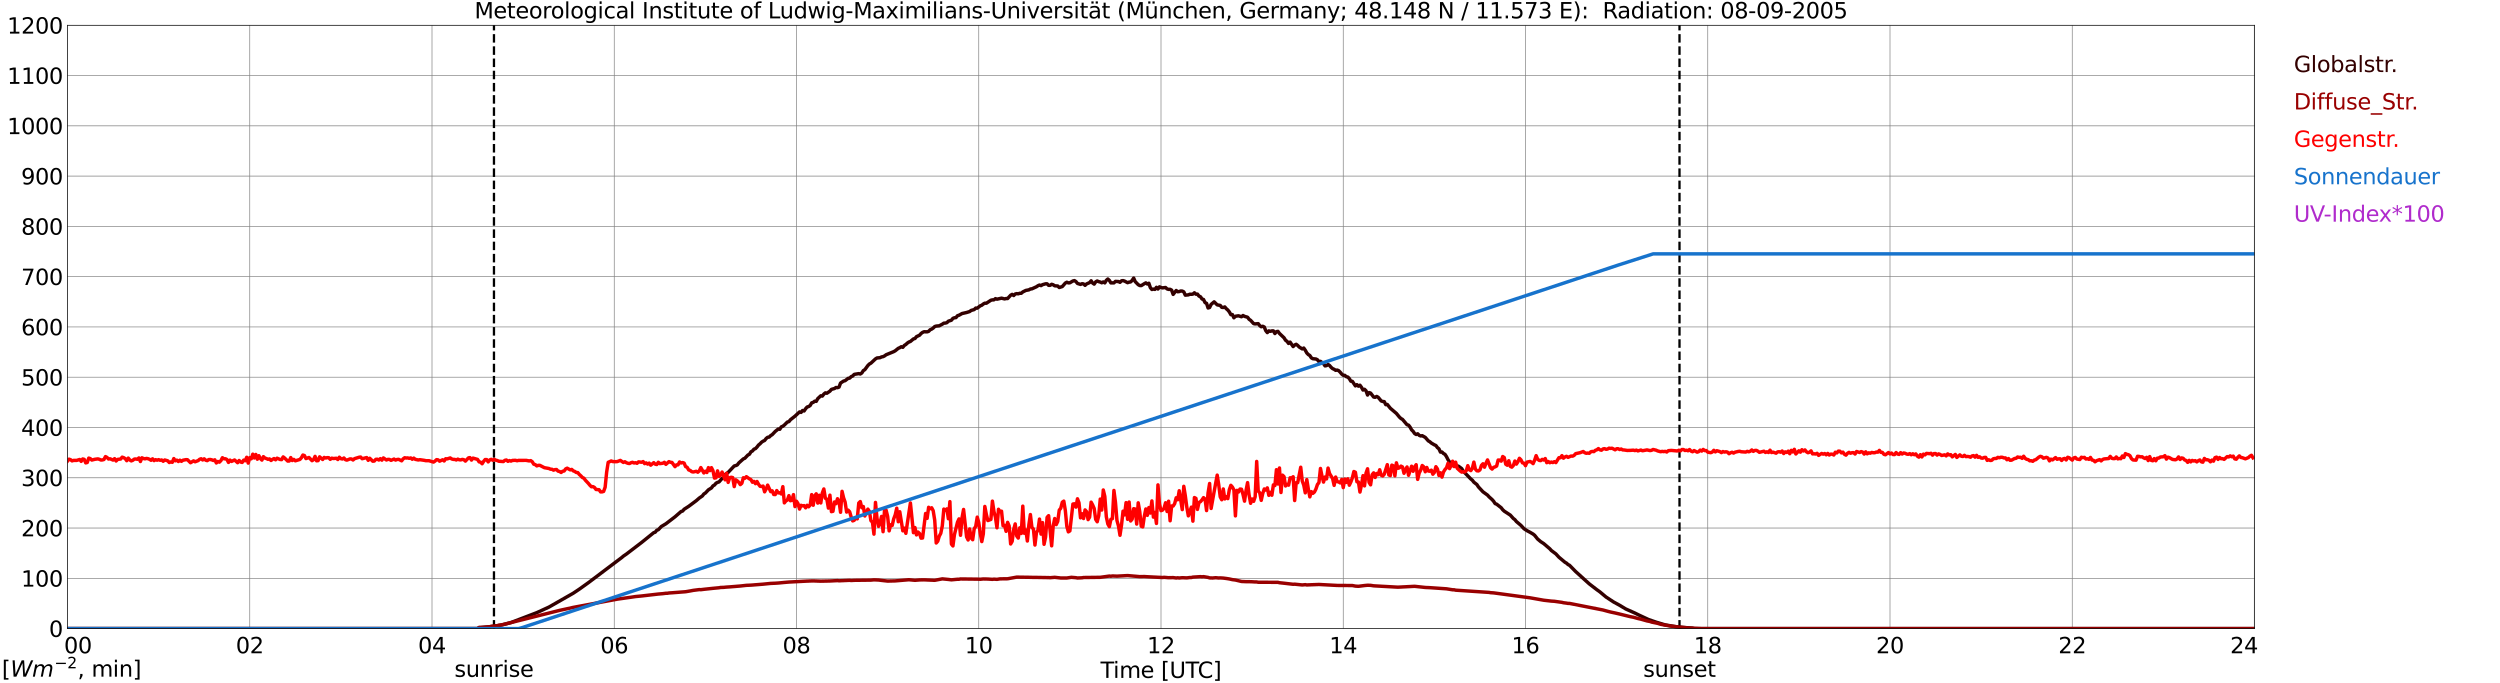 <?xml version="1.0" encoding="utf-8" standalone="no"?>
<!DOCTYPE svg PUBLIC "-//W3C//DTD SVG 1.1//EN"
  "http://www.w3.org/Graphics/SVG/1.1/DTD/svg11.dtd">
<svg xmlns:xlink="http://www.w3.org/1999/xlink" width="1085.4pt" height="296.64pt" viewBox="0 0 1085.4 296.64" xmlns="http://www.w3.org/2000/svg" version="1.1">
 <defs>
  <style type="text/css">*{stroke-linejoin: round; stroke-linecap: butt}</style>
 </defs>
 <g id="figure_1">
  <g id="patch_1">
   <path d="M 0 296.64 
L 1085.4 296.64 
L 1085.4 0 
L 0 0 
z
" style="fill: #ffffff"/>
  </g>
  <g id="axes_1">
   <g id="patch_2">
    <path d="M 29.306 272.909 
L 978.814 272.909 
L 978.814 10.976 
L 29.306 10.976 
z
" style="fill: #ffffff"/>
   </g>
   <g id="patch_3">
    <path d="M 978.814 272.909 
L 978.814 272.909 
L 978.814 10.976 
L 978.814 10.976 
z
" clip-path="url(#p6904eb7f78)" style="fill: #d3d3d3; opacity: 0.25; stroke: #d3d3d3; stroke-linejoin: miter"/>
   </g>
   <g id="matplotlib.axis_1">
    <g id="xtick_1">
     <g id="line2d_1">
      <path d="M 29.306 272.909 
L 29.306 10.976 
" clip-path="url(#p6904eb7f78)" style="fill: none; stroke: #808080; stroke-width: 0.3; stroke-linecap: square"/>
     </g>
     <g id="line2d_2"/>
     <g id="text_1">
      <!--    00 -->
      <g transform="translate(18.733 283.627) scale(0.095 -0.095)">
       <defs>
        <path id="DejaVuSans-20" transform="scale(0.016)"/>
        <path id="DejaVuSans-30" d="M 2034 4250 
Q 1547 4250 1301 3770 
Q 1056 3291 1056 2328 
Q 1056 1369 1301 889 
Q 1547 409 2034 409 
Q 2525 409 2770 889 
Q 3016 1369 3016 2328 
Q 3016 3291 2770 3770 
Q 2525 4250 2034 4250 
z
M 2034 4750 
Q 2819 4750 3233 4129 
Q 3647 3509 3647 2328 
Q 3647 1150 3233 529 
Q 2819 -91 2034 -91 
Q 1250 -91 836 529 
Q 422 1150 422 2328 
Q 422 3509 836 4129 
Q 1250 4750 2034 4750 
z
" transform="scale(0.016)"/>
       </defs>
       <use xlink:href="#DejaVuSans-20"/>
       <use xlink:href="#DejaVuSans-20" transform="translate(31.787 0)"/>
       <use xlink:href="#DejaVuSans-20" transform="translate(63.574 0)"/>
       <use xlink:href="#DejaVuSans-30" transform="translate(95.361 0)"/>
       <use xlink:href="#DejaVuSans-30" transform="translate(158.984 0)"/>
      </g>
     </g>
    </g>
    <g id="xtick_2">
     <g id="line2d_3">
      <path d="M 108.431 272.909 
L 108.431 10.976 
" clip-path="url(#p6904eb7f78)" style="fill: none; stroke: #808080; stroke-width: 0.3; stroke-linecap: square"/>
     </g>
     <g id="line2d_4"/>
     <g id="text_2">
      <!-- 02 -->
      <g transform="translate(102.387 283.627) scale(0.095 -0.095)">
       <defs>
        <path id="DejaVuSans-32" d="M 1228 531 
L 3431 531 
L 3431 0 
L 469 0 
L 469 531 
Q 828 903 1448 1529 
Q 2069 2156 2228 2338 
Q 2531 2678 2651 2914 
Q 2772 3150 2772 3378 
Q 2772 3750 2511 3984 
Q 2250 4219 1831 4219 
Q 1534 4219 1204 4116 
Q 875 4013 500 3803 
L 500 4441 
Q 881 4594 1212 4672 
Q 1544 4750 1819 4750 
Q 2544 4750 2975 4387 
Q 3406 4025 3406 3419 
Q 3406 3131 3298 2873 
Q 3191 2616 2906 2266 
Q 2828 2175 2409 1742 
Q 1991 1309 1228 531 
z
" transform="scale(0.016)"/>
       </defs>
       <use xlink:href="#DejaVuSans-30"/>
       <use xlink:href="#DejaVuSans-32" transform="translate(63.623 0)"/>
      </g>
     </g>
    </g>
    <g id="xtick_3">
     <g id="line2d_5">
      <path d="M 187.557 272.909 
L 187.557 10.976 
" clip-path="url(#p6904eb7f78)" style="fill: none; stroke: #808080; stroke-width: 0.3; stroke-linecap: square"/>
     </g>
     <g id="line2d_6"/>
     <g id="text_3">
      <!-- 04 -->
      <g transform="translate(181.513 283.627) scale(0.095 -0.095)">
       <defs>
        <path id="DejaVuSans-34" d="M 2419 4116 
L 825 1625 
L 2419 1625 
L 2419 4116 
z
M 2253 4666 
L 3047 4666 
L 3047 1625 
L 3713 1625 
L 3713 1100 
L 3047 1100 
L 3047 0 
L 2419 0 
L 2419 1100 
L 313 1100 
L 313 1709 
L 2253 4666 
z
" transform="scale(0.016)"/>
       </defs>
       <use xlink:href="#DejaVuSans-30"/>
       <use xlink:href="#DejaVuSans-34" transform="translate(63.623 0)"/>
      </g>
     </g>
    </g>
    <g id="xtick_4">
     <g id="line2d_7">
      <path d="M 266.683 272.909 
L 266.683 10.976 
" clip-path="url(#p6904eb7f78)" style="fill: none; stroke: #808080; stroke-width: 0.3; stroke-linecap: square"/>
     </g>
     <g id="line2d_8"/>
     <g id="text_4">
      <!-- 06 -->
      <g transform="translate(260.638 283.627) scale(0.095 -0.095)">
       <defs>
        <path id="DejaVuSans-36" d="M 2113 2584 
Q 1688 2584 1439 2293 
Q 1191 2003 1191 1497 
Q 1191 994 1439 701 
Q 1688 409 2113 409 
Q 2538 409 2786 701 
Q 3034 994 3034 1497 
Q 3034 2003 2786 2293 
Q 2538 2584 2113 2584 
z
M 3366 4563 
L 3366 3988 
Q 3128 4100 2886 4159 
Q 2644 4219 2406 4219 
Q 1781 4219 1451 3797 
Q 1122 3375 1075 2522 
Q 1259 2794 1537 2939 
Q 1816 3084 2150 3084 
Q 2853 3084 3261 2657 
Q 3669 2231 3669 1497 
Q 3669 778 3244 343 
Q 2819 -91 2113 -91 
Q 1303 -91 875 529 
Q 447 1150 447 2328 
Q 447 3434 972 4092 
Q 1497 4750 2381 4750 
Q 2619 4750 2861 4703 
Q 3103 4656 3366 4563 
z
" transform="scale(0.016)"/>
       </defs>
       <use xlink:href="#DejaVuSans-30"/>
       <use xlink:href="#DejaVuSans-36" transform="translate(63.623 0)"/>
      </g>
     </g>
    </g>
    <g id="xtick_5">
     <g id="line2d_9">
      <path d="M 345.808 272.909 
L 345.808 10.976 
" clip-path="url(#p6904eb7f78)" style="fill: none; stroke: #808080; stroke-width: 0.3; stroke-linecap: square"/>
     </g>
     <g id="line2d_10"/>
     <g id="text_5">
      <!-- 08 -->
      <g transform="translate(339.764 283.627) scale(0.095 -0.095)">
       <defs>
        <path id="DejaVuSans-38" d="M 2034 2216 
Q 1584 2216 1326 1975 
Q 1069 1734 1069 1313 
Q 1069 891 1326 650 
Q 1584 409 2034 409 
Q 2484 409 2743 651 
Q 3003 894 3003 1313 
Q 3003 1734 2745 1975 
Q 2488 2216 2034 2216 
z
M 1403 2484 
Q 997 2584 770 2862 
Q 544 3141 544 3541 
Q 544 4100 942 4425 
Q 1341 4750 2034 4750 
Q 2731 4750 3128 4425 
Q 3525 4100 3525 3541 
Q 3525 3141 3298 2862 
Q 3072 2584 2669 2484 
Q 3125 2378 3379 2068 
Q 3634 1759 3634 1313 
Q 3634 634 3220 271 
Q 2806 -91 2034 -91 
Q 1263 -91 848 271 
Q 434 634 434 1313 
Q 434 1759 690 2068 
Q 947 2378 1403 2484 
z
M 1172 3481 
Q 1172 3119 1398 2916 
Q 1625 2713 2034 2713 
Q 2441 2713 2670 2916 
Q 2900 3119 2900 3481 
Q 2900 3844 2670 4047 
Q 2441 4250 2034 4250 
Q 1625 4250 1398 4047 
Q 1172 3844 1172 3481 
z
" transform="scale(0.016)"/>
       </defs>
       <use xlink:href="#DejaVuSans-30"/>
       <use xlink:href="#DejaVuSans-38" transform="translate(63.623 0)"/>
      </g>
     </g>
    </g>
    <g id="xtick_6">
     <g id="line2d_11">
      <path d="M 424.934 272.909 
L 424.934 10.976 
" clip-path="url(#p6904eb7f78)" style="fill: none; stroke: #808080; stroke-width: 0.3; stroke-linecap: square"/>
     </g>
     <g id="line2d_12"/>
     <g id="text_6">
      <!-- 10 -->
      <g transform="translate(418.89 283.627) scale(0.095 -0.095)">
       <defs>
        <path id="DejaVuSans-31" d="M 794 531 
L 1825 531 
L 1825 4091 
L 703 3866 
L 703 4441 
L 1819 4666 
L 2450 4666 
L 2450 531 
L 3481 531 
L 3481 0 
L 794 0 
L 794 531 
z
" transform="scale(0.016)"/>
       </defs>
       <use xlink:href="#DejaVuSans-31"/>
       <use xlink:href="#DejaVuSans-30" transform="translate(63.623 0)"/>
      </g>
     </g>
    </g>
    <g id="xtick_7">
     <g id="line2d_13">
      <path d="M 504.06 272.909 
L 504.06 10.976 
" clip-path="url(#p6904eb7f78)" style="fill: none; stroke: #808080; stroke-width: 0.3; stroke-linecap: square"/>
     </g>
     <g id="line2d_14"/>
     <g id="text_7">
      <!-- 12 -->
      <g transform="translate(498.015 283.627) scale(0.095 -0.095)">
       <use xlink:href="#DejaVuSans-31"/>
       <use xlink:href="#DejaVuSans-32" transform="translate(63.623 0)"/>
      </g>
     </g>
    </g>
    <g id="xtick_8">
     <g id="line2d_15">
      <path d="M 583.185 272.909 
L 583.185 10.976 
" clip-path="url(#p6904eb7f78)" style="fill: none; stroke: #808080; stroke-width: 0.3; stroke-linecap: square"/>
     </g>
     <g id="line2d_16"/>
     <g id="text_8">
      <!-- 14 -->
      <g transform="translate(577.141 283.627) scale(0.095 -0.095)">
       <use xlink:href="#DejaVuSans-31"/>
       <use xlink:href="#DejaVuSans-34" transform="translate(63.623 0)"/>
      </g>
     </g>
    </g>
    <g id="xtick_9">
     <g id="line2d_17">
      <path d="M 662.311 272.909 
L 662.311 10.976 
" clip-path="url(#p6904eb7f78)" style="fill: none; stroke: #808080; stroke-width: 0.3; stroke-linecap: square"/>
     </g>
     <g id="line2d_18"/>
     <g id="text_9">
      <!-- 16 -->
      <g transform="translate(656.267 283.627) scale(0.095 -0.095)">
       <use xlink:href="#DejaVuSans-31"/>
       <use xlink:href="#DejaVuSans-36" transform="translate(63.623 0)"/>
      </g>
     </g>
    </g>
    <g id="xtick_10">
     <g id="line2d_19">
      <path d="M 741.437 272.909 
L 741.437 10.976 
" clip-path="url(#p6904eb7f78)" style="fill: none; stroke: #808080; stroke-width: 0.3; stroke-linecap: square"/>
     </g>
     <g id="line2d_20"/>
     <g id="text_10">
      <!-- 18 -->
      <g transform="translate(735.392 283.627) scale(0.095 -0.095)">
       <use xlink:href="#DejaVuSans-31"/>
       <use xlink:href="#DejaVuSans-38" transform="translate(63.623 0)"/>
      </g>
     </g>
    </g>
    <g id="xtick_11">
     <g id="line2d_21">
      <path d="M 820.562 272.909 
L 820.562 10.976 
" clip-path="url(#p6904eb7f78)" style="fill: none; stroke: #808080; stroke-width: 0.3; stroke-linecap: square"/>
     </g>
     <g id="line2d_22"/>
     <g id="text_11">
      <!-- 20 -->
      <g transform="translate(814.518 283.627) scale(0.095 -0.095)">
       <use xlink:href="#DejaVuSans-32"/>
       <use xlink:href="#DejaVuSans-30" transform="translate(63.623 0)"/>
      </g>
     </g>
    </g>
    <g id="xtick_12">
     <g id="line2d_23">
      <path d="M 899.688 272.909 
L 899.688 10.976 
" clip-path="url(#p6904eb7f78)" style="fill: none; stroke: #808080; stroke-width: 0.3; stroke-linecap: square"/>
     </g>
     <g id="line2d_24"/>
     <g id="text_12">
      <!-- 22 -->
      <g transform="translate(893.644 283.627) scale(0.095 -0.095)">
       <use xlink:href="#DejaVuSans-32"/>
       <use xlink:href="#DejaVuSans-32" transform="translate(63.623 0)"/>
      </g>
     </g>
    </g>
    <g id="xtick_13">
     <g id="line2d_25">
      <path d="M 978.814 272.909 
L 978.814 10.976 
" clip-path="url(#p6904eb7f78)" style="fill: none; stroke: #808080; stroke-width: 0.3; stroke-linecap: square"/>
     </g>
     <g id="line2d_26"/>
     <g id="text_13">
      <!-- 24    -->
      <g transform="translate(968.241 283.627) scale(0.095 -0.095)">
       <use xlink:href="#DejaVuSans-32"/>
       <use xlink:href="#DejaVuSans-34" transform="translate(63.623 0)"/>
       <use xlink:href="#DejaVuSans-20" transform="translate(127.246 0)"/>
       <use xlink:href="#DejaVuSans-20" transform="translate(159.033 0)"/>
       <use xlink:href="#DejaVuSans-20" transform="translate(190.82 0)"/>
      </g>
     </g>
    </g>
    <g id="text_14">
     <!-- Time [UTC] -->
     <g transform="translate(477.806 294.322) scale(0.095 -0.095)">
      <defs>
       <path id="DejaVuSans-54" d="M -19 4666 
L 3928 4666 
L 3928 4134 
L 2272 4134 
L 2272 0 
L 1638 0 
L 1638 4134 
L -19 4134 
L -19 4666 
z
" transform="scale(0.016)"/>
       <path id="DejaVuSans-69" d="M 603 3500 
L 1178 3500 
L 1178 0 
L 603 0 
L 603 3500 
z
M 603 4863 
L 1178 4863 
L 1178 4134 
L 603 4134 
L 603 4863 
z
" transform="scale(0.016)"/>
       <path id="DejaVuSans-6d" d="M 3328 2828 
Q 3544 3216 3844 3400 
Q 4144 3584 4550 3584 
Q 5097 3584 5394 3201 
Q 5691 2819 5691 2113 
L 5691 0 
L 5113 0 
L 5113 2094 
Q 5113 2597 4934 2840 
Q 4756 3084 4391 3084 
Q 3944 3084 3684 2787 
Q 3425 2491 3425 1978 
L 3425 0 
L 2847 0 
L 2847 2094 
Q 2847 2600 2669 2842 
Q 2491 3084 2119 3084 
Q 1678 3084 1418 2786 
Q 1159 2488 1159 1978 
L 1159 0 
L 581 0 
L 581 3500 
L 1159 3500 
L 1159 2956 
Q 1356 3278 1631 3431 
Q 1906 3584 2284 3584 
Q 2666 3584 2933 3390 
Q 3200 3197 3328 2828 
z
" transform="scale(0.016)"/>
       <path id="DejaVuSans-65" d="M 3597 1894 
L 3597 1613 
L 953 1613 
Q 991 1019 1311 708 
Q 1631 397 2203 397 
Q 2534 397 2845 478 
Q 3156 559 3463 722 
L 3463 178 
Q 3153 47 2828 -22 
Q 2503 -91 2169 -91 
Q 1331 -91 842 396 
Q 353 884 353 1716 
Q 353 2575 817 3079 
Q 1281 3584 2069 3584 
Q 2775 3584 3186 3129 
Q 3597 2675 3597 1894 
z
M 3022 2063 
Q 3016 2534 2758 2815 
Q 2500 3097 2075 3097 
Q 1594 3097 1305 2825 
Q 1016 2553 972 2059 
L 3022 2063 
z
" transform="scale(0.016)"/>
       <path id="DejaVuSans-5b" d="M 550 4863 
L 1875 4863 
L 1875 4416 
L 1125 4416 
L 1125 -397 
L 1875 -397 
L 1875 -844 
L 550 -844 
L 550 4863 
z
" transform="scale(0.016)"/>
       <path id="DejaVuSans-55" d="M 556 4666 
L 1191 4666 
L 1191 1831 
Q 1191 1081 1462 751 
Q 1734 422 2344 422 
Q 2950 422 3222 751 
Q 3494 1081 3494 1831 
L 3494 4666 
L 4128 4666 
L 4128 1753 
Q 4128 841 3676 375 
Q 3225 -91 2344 -91 
Q 1459 -91 1007 375 
Q 556 841 556 1753 
L 556 4666 
z
" transform="scale(0.016)"/>
       <path id="DejaVuSans-43" d="M 4122 4306 
L 4122 3641 
Q 3803 3938 3442 4084 
Q 3081 4231 2675 4231 
Q 1875 4231 1450 3742 
Q 1025 3253 1025 2328 
Q 1025 1406 1450 917 
Q 1875 428 2675 428 
Q 3081 428 3442 575 
Q 3803 722 4122 1019 
L 4122 359 
Q 3791 134 3420 21 
Q 3050 -91 2638 -91 
Q 1578 -91 968 557 
Q 359 1206 359 2328 
Q 359 3453 968 4101 
Q 1578 4750 2638 4750 
Q 3056 4750 3426 4639 
Q 3797 4528 4122 4306 
z
" transform="scale(0.016)"/>
       <path id="DejaVuSans-5d" d="M 1947 4863 
L 1947 -844 
L 622 -844 
L 622 -397 
L 1369 -397 
L 1369 4416 
L 622 4416 
L 622 4863 
L 1947 4863 
z
" transform="scale(0.016)"/>
      </defs>
      <use xlink:href="#DejaVuSans-54"/>
      <use xlink:href="#DejaVuSans-69" transform="translate(57.959 0)"/>
      <use xlink:href="#DejaVuSans-6d" transform="translate(85.742 0)"/>
      <use xlink:href="#DejaVuSans-65" transform="translate(183.154 0)"/>
      <use xlink:href="#DejaVuSans-20" transform="translate(244.678 0)"/>
      <use xlink:href="#DejaVuSans-5b" transform="translate(276.465 0)"/>
      <use xlink:href="#DejaVuSans-55" transform="translate(315.479 0)"/>
      <use xlink:href="#DejaVuSans-54" transform="translate(388.672 0)"/>
      <use xlink:href="#DejaVuSans-43" transform="translate(443.881 0)"/>
      <use xlink:href="#DejaVuSans-5d" transform="translate(513.705 0)"/>
     </g>
    </g>
   </g>
   <g id="matplotlib.axis_2">
    <g id="ytick_1">
     <g id="line2d_27">
      <path d="M 29.306 272.909 
L 978.814 272.909 
" clip-path="url(#p6904eb7f78)" style="fill: none; stroke: #808080; stroke-width: 0.3; stroke-linecap: square"/>
     </g>
     <g id="line2d_28"/>
     <g id="text_15">
      <!-- 0 -->
      <g transform="translate(21.261 276.518) scale(0.095 -0.095)">
       <use xlink:href="#DejaVuSans-30"/>
      </g>
     </g>
    </g>
    <g id="ytick_2">
     <g id="line2d_29">
      <path d="M 29.306 251.081 
L 978.814 251.081 
" clip-path="url(#p6904eb7f78)" style="fill: none; stroke: #808080; stroke-width: 0.3; stroke-linecap: square"/>
     </g>
     <g id="line2d_30"/>
     <g id="text_16">
      <!-- 100 -->
      <g transform="translate(9.173 254.69) scale(0.095 -0.095)">
       <use xlink:href="#DejaVuSans-31"/>
       <use xlink:href="#DejaVuSans-30" transform="translate(63.623 0)"/>
       <use xlink:href="#DejaVuSans-30" transform="translate(127.246 0)"/>
      </g>
     </g>
    </g>
    <g id="ytick_3">
     <g id="line2d_31">
      <path d="M 29.306 229.253 
L 978.814 229.253 
" clip-path="url(#p6904eb7f78)" style="fill: none; stroke: #808080; stroke-width: 0.3; stroke-linecap: square"/>
     </g>
     <g id="line2d_32"/>
     <g id="text_17">
      <!-- 200 -->
      <g transform="translate(9.173 232.863) scale(0.095 -0.095)">
       <use xlink:href="#DejaVuSans-32"/>
       <use xlink:href="#DejaVuSans-30" transform="translate(63.623 0)"/>
       <use xlink:href="#DejaVuSans-30" transform="translate(127.246 0)"/>
      </g>
     </g>
    </g>
    <g id="ytick_4">
     <g id="line2d_33">
      <path d="M 29.306 207.426 
L 978.814 207.426 
" clip-path="url(#p6904eb7f78)" style="fill: none; stroke: #808080; stroke-width: 0.3; stroke-linecap: square"/>
     </g>
     <g id="line2d_34"/>
     <g id="text_18">
      <!-- 300 -->
      <g transform="translate(9.173 211.035) scale(0.095 -0.095)">
       <defs>
        <path id="DejaVuSans-33" d="M 2597 2516 
Q 3050 2419 3304 2112 
Q 3559 1806 3559 1356 
Q 3559 666 3084 287 
Q 2609 -91 1734 -91 
Q 1441 -91 1130 -33 
Q 819 25 488 141 
L 488 750 
Q 750 597 1062 519 
Q 1375 441 1716 441 
Q 2309 441 2620 675 
Q 2931 909 2931 1356 
Q 2931 1769 2642 2001 
Q 2353 2234 1838 2234 
L 1294 2234 
L 1294 2753 
L 1863 2753 
Q 2328 2753 2575 2939 
Q 2822 3125 2822 3475 
Q 2822 3834 2567 4026 
Q 2313 4219 1838 4219 
Q 1578 4219 1281 4162 
Q 984 4106 628 3988 
L 628 4550 
Q 988 4650 1302 4700 
Q 1616 4750 1894 4750 
Q 2613 4750 3031 4423 
Q 3450 4097 3450 3541 
Q 3450 3153 3228 2886 
Q 3006 2619 2597 2516 
z
" transform="scale(0.016)"/>
       </defs>
       <use xlink:href="#DejaVuSans-33"/>
       <use xlink:href="#DejaVuSans-30" transform="translate(63.623 0)"/>
       <use xlink:href="#DejaVuSans-30" transform="translate(127.246 0)"/>
      </g>
     </g>
    </g>
    <g id="ytick_5">
     <g id="line2d_35">
      <path d="M 29.306 185.598 
L 978.814 185.598 
" clip-path="url(#p6904eb7f78)" style="fill: none; stroke: #808080; stroke-width: 0.3; stroke-linecap: square"/>
     </g>
     <g id="line2d_36"/>
     <g id="text_19">
      <!-- 400 -->
      <g transform="translate(9.173 189.207) scale(0.095 -0.095)">
       <use xlink:href="#DejaVuSans-34"/>
       <use xlink:href="#DejaVuSans-30" transform="translate(63.623 0)"/>
       <use xlink:href="#DejaVuSans-30" transform="translate(127.246 0)"/>
      </g>
     </g>
    </g>
    <g id="ytick_6">
     <g id="line2d_37">
      <path d="M 29.306 163.77 
L 978.814 163.77 
" clip-path="url(#p6904eb7f78)" style="fill: none; stroke: #808080; stroke-width: 0.3; stroke-linecap: square"/>
     </g>
     <g id="line2d_38"/>
     <g id="text_20">
      <!-- 500 -->
      <g transform="translate(9.173 167.379) scale(0.095 -0.095)">
       <defs>
        <path id="DejaVuSans-35" d="M 691 4666 
L 3169 4666 
L 3169 4134 
L 1269 4134 
L 1269 2991 
Q 1406 3038 1543 3061 
Q 1681 3084 1819 3084 
Q 2600 3084 3056 2656 
Q 3513 2228 3513 1497 
Q 3513 744 3044 326 
Q 2575 -91 1722 -91 
Q 1428 -91 1123 -41 
Q 819 9 494 109 
L 494 744 
Q 775 591 1075 516 
Q 1375 441 1709 441 
Q 2250 441 2565 725 
Q 2881 1009 2881 1497 
Q 2881 1984 2565 2268 
Q 2250 2553 1709 2553 
Q 1456 2553 1204 2497 
Q 953 2441 691 2322 
L 691 4666 
z
" transform="scale(0.016)"/>
       </defs>
       <use xlink:href="#DejaVuSans-35"/>
       <use xlink:href="#DejaVuSans-30" transform="translate(63.623 0)"/>
       <use xlink:href="#DejaVuSans-30" transform="translate(127.246 0)"/>
      </g>
     </g>
    </g>
    <g id="ytick_7">
     <g id="line2d_39">
      <path d="M 29.306 141.942 
L 978.814 141.942 
" clip-path="url(#p6904eb7f78)" style="fill: none; stroke: #808080; stroke-width: 0.3; stroke-linecap: square"/>
     </g>
     <g id="line2d_40"/>
     <g id="text_21">
      <!-- 600 -->
      <g transform="translate(9.173 145.551) scale(0.095 -0.095)">
       <use xlink:href="#DejaVuSans-36"/>
       <use xlink:href="#DejaVuSans-30" transform="translate(63.623 0)"/>
       <use xlink:href="#DejaVuSans-30" transform="translate(127.246 0)"/>
      </g>
     </g>
    </g>
    <g id="ytick_8">
     <g id="line2d_41">
      <path d="M 29.306 120.114 
L 978.814 120.114 
" clip-path="url(#p6904eb7f78)" style="fill: none; stroke: #808080; stroke-width: 0.3; stroke-linecap: square"/>
     </g>
     <g id="line2d_42"/>
     <g id="text_22">
      <!-- 700 -->
      <g transform="translate(9.173 123.724) scale(0.095 -0.095)">
       <defs>
        <path id="DejaVuSans-37" d="M 525 4666 
L 3525 4666 
L 3525 4397 
L 1831 0 
L 1172 0 
L 2766 4134 
L 525 4134 
L 525 4666 
z
" transform="scale(0.016)"/>
       </defs>
       <use xlink:href="#DejaVuSans-37"/>
       <use xlink:href="#DejaVuSans-30" transform="translate(63.623 0)"/>
       <use xlink:href="#DejaVuSans-30" transform="translate(127.246 0)"/>
      </g>
     </g>
    </g>
    <g id="ytick_9">
     <g id="line2d_43">
      <path d="M 29.306 98.287 
L 978.814 98.287 
" clip-path="url(#p6904eb7f78)" style="fill: none; stroke: #808080; stroke-width: 0.3; stroke-linecap: square"/>
     </g>
     <g id="line2d_44"/>
     <g id="text_23">
      <!-- 800 -->
      <g transform="translate(9.173 101.896) scale(0.095 -0.095)">
       <use xlink:href="#DejaVuSans-38"/>
       <use xlink:href="#DejaVuSans-30" transform="translate(63.623 0)"/>
       <use xlink:href="#DejaVuSans-30" transform="translate(127.246 0)"/>
      </g>
     </g>
    </g>
    <g id="ytick_10">
     <g id="line2d_45">
      <path d="M 29.306 76.459 
L 978.814 76.459 
" clip-path="url(#p6904eb7f78)" style="fill: none; stroke: #808080; stroke-width: 0.3; stroke-linecap: square"/>
     </g>
     <g id="line2d_46"/>
     <g id="text_24">
      <!-- 900 -->
      <g transform="translate(9.173 80.068) scale(0.095 -0.095)">
       <defs>
        <path id="DejaVuSans-39" d="M 703 97 
L 703 672 
Q 941 559 1184 500 
Q 1428 441 1663 441 
Q 2288 441 2617 861 
Q 2947 1281 2994 2138 
Q 2813 1869 2534 1725 
Q 2256 1581 1919 1581 
Q 1219 1581 811 2004 
Q 403 2428 403 3163 
Q 403 3881 828 4315 
Q 1253 4750 1959 4750 
Q 2769 4750 3195 4129 
Q 3622 3509 3622 2328 
Q 3622 1225 3098 567 
Q 2575 -91 1691 -91 
Q 1453 -91 1209 -44 
Q 966 3 703 97 
z
M 1959 2075 
Q 2384 2075 2632 2365 
Q 2881 2656 2881 3163 
Q 2881 3666 2632 3958 
Q 2384 4250 1959 4250 
Q 1534 4250 1286 3958 
Q 1038 3666 1038 3163 
Q 1038 2656 1286 2365 
Q 1534 2075 1959 2075 
z
" transform="scale(0.016)"/>
       </defs>
       <use xlink:href="#DejaVuSans-39"/>
       <use xlink:href="#DejaVuSans-30" transform="translate(63.623 0)"/>
       <use xlink:href="#DejaVuSans-30" transform="translate(127.246 0)"/>
      </g>
     </g>
    </g>
    <g id="ytick_11">
     <g id="line2d_47">
      <path d="M 29.306 54.631 
L 978.814 54.631 
" clip-path="url(#p6904eb7f78)" style="fill: none; stroke: #808080; stroke-width: 0.3; stroke-linecap: square"/>
     </g>
     <g id="line2d_48"/>
     <g id="text_25">
      <!-- 1000 -->
      <g transform="translate(3.128 58.24) scale(0.095 -0.095)">
       <use xlink:href="#DejaVuSans-31"/>
       <use xlink:href="#DejaVuSans-30" transform="translate(63.623 0)"/>
       <use xlink:href="#DejaVuSans-30" transform="translate(127.246 0)"/>
       <use xlink:href="#DejaVuSans-30" transform="translate(190.869 0)"/>
      </g>
     </g>
    </g>
    <g id="ytick_12">
     <g id="line2d_49">
      <path d="M 29.306 32.803 
L 978.814 32.803 
" clip-path="url(#p6904eb7f78)" style="fill: none; stroke: #808080; stroke-width: 0.3; stroke-linecap: square"/>
     </g>
     <g id="line2d_50"/>
     <g id="text_26">
      <!-- 1100 -->
      <g transform="translate(3.128 36.413) scale(0.095 -0.095)">
       <use xlink:href="#DejaVuSans-31"/>
       <use xlink:href="#DejaVuSans-31" transform="translate(63.623 0)"/>
       <use xlink:href="#DejaVuSans-30" transform="translate(127.246 0)"/>
       <use xlink:href="#DejaVuSans-30" transform="translate(190.869 0)"/>
      </g>
     </g>
    </g>
    <g id="ytick_13">
     <g id="line2d_51">
      <path d="M 29.306 10.976 
L 978.814 10.976 
" clip-path="url(#p6904eb7f78)" style="fill: none; stroke: #808080; stroke-width: 0.3; stroke-linecap: square"/>
     </g>
     <g id="line2d_52"/>
     <g id="text_27">
      <!-- 1200 -->
      <g transform="translate(3.128 14.585) scale(0.095 -0.095)">
       <use xlink:href="#DejaVuSans-31"/>
       <use xlink:href="#DejaVuSans-32" transform="translate(63.623 0)"/>
       <use xlink:href="#DejaVuSans-30" transform="translate(127.246 0)"/>
       <use xlink:href="#DejaVuSans-30" transform="translate(190.869 0)"/>
      </g>
     </g>
    </g>
   </g>
   <g id="line2d_53">
    <path d="M 214.46 272.909 
L 214.46 10.976 
" clip-path="url(#p6904eb7f78)" style="fill: none; stroke-dasharray: 3.7,1.6; stroke-dashoffset: 0; stroke: #000000"/>
   </g>
   <g id="line2d_54">
    <path d="M 729.172 272.909 
L 729.172 10.976 
" clip-path="url(#p6904eb7f78)" style="fill: none; stroke-dasharray: 3.7,1.6; stroke-dashoffset: 0; stroke: #000000"/>
   </g>
   <g id="line2d_55">
    <path d="M 29.306 272.909 
L 207.339 272.909 
L 207.998 272.498 
L 212.614 272.13 
L 214.592 271.841 
L 217.229 271.433 
L 219.207 270.981 
L 221.845 270.287 
L 233.054 265.987 
L 238.329 263.571 
L 248.88 257.551 
L 251.517 255.789 
L 255.473 252.963 
L 269.98 242.029 
L 270.639 241.455 
L 271.958 240.556 
L 278.552 235.518 
L 283.827 231.259 
L 284.486 231.054 
L 285.145 230.194 
L 285.805 229.989 
L 287.124 228.596 
L 289.102 227.409 
L 293.058 224.379 
L 295.696 222.085 
L 296.355 221.88 
L 297.014 221.103 
L 298.992 219.832 
L 300.971 218.359 
L 302.289 217.375 
L 303.608 216.229 
L 304.927 215.327 
L 305.586 214.467 
L 306.246 214.059 
L 307.564 212.666 
L 308.883 211.848 
L 309.543 210.946 
L 310.202 210.577 
L 310.861 209.798 
L 311.521 209.431 
L 312.18 209.226 
L 313.499 207.711 
L 314.158 207.423 
L 314.818 205.991 
L 315.477 205.623 
L 316.136 205.09 
L 318.774 202.305 
L 319.433 202.141 
L 320.093 201.855 
L 320.752 200.995 
L 322.73 199.234 
L 323.39 198.948 
L 324.708 197.555 
L 325.368 197.228 
L 326.027 196.162 
L 326.686 195.794 
L 327.346 195.014 
L 328.005 194.77 
L 328.665 194.073 
L 329.324 193.213 
L 329.983 192.681 
L 330.643 191.985 
L 331.302 191.535 
L 331.961 191.247 
L 332.621 190.387 
L 333.28 189.854 
L 333.94 189.773 
L 334.599 189.119 
L 335.258 188.708 
L 336.577 187.316 
L 337.896 186.25 
L 338.555 186.375 
L 339.215 185.31 
L 339.874 185.063 
L 340.533 184.53 
L 341.852 183.221 
L 342.512 183.057 
L 343.171 182.238 
L 345.149 180.682 
L 347.127 178.84 
L 347.787 179.043 
L 348.446 178.224 
L 349.105 178.43 
L 349.765 177.447 
L 350.424 176.709 
L 351.083 176.504 
L 351.743 176.055 
L 352.402 174.907 
L 353.062 174.704 
L 353.721 174.171 
L 354.38 174.252 
L 355.04 173.064 
L 356.359 171.835 
L 357.018 171.96 
L 357.677 171.1 
L 358.337 170.567 
L 358.996 170.731 
L 360.315 169.829 
L 360.974 169.052 
L 362.293 168.683 
L 362.952 168.232 
L 363.612 168.315 
L 364.271 168.068 
L 364.93 166.306 
L 366.249 165.446 
L 366.909 165.283 
L 368.227 164.259 
L 368.887 164.178 
L 369.546 163.523 
L 370.206 163.235 
L 370.865 162.539 
L 372.843 162.211 
L 373.502 162.375 
L 374.162 161.926 
L 374.821 160.902 
L 375.481 160.491 
L 376.799 158.691 
L 377.459 158.036 
L 378.118 157.667 
L 380.096 155.823 
L 380.756 155.414 
L 382.074 155.292 
L 382.734 154.962 
L 383.393 154.84 
L 384.053 154.513 
L 384.712 154.022 
L 388.009 152.671 
L 388.668 152.302 
L 389.987 151.237 
L 390.646 150.951 
L 391.306 150.54 
L 391.965 150.787 
L 392.624 149.968 
L 393.284 149.558 
L 393.943 148.945 
L 394.603 148.493 
L 395.262 148.248 
L 396.581 147.142 
L 397.24 146.978 
L 397.899 146.159 
L 399.218 145.544 
L 399.878 144.808 
L 400.537 144.315 
L 401.196 144.029 
L 402.515 144.07 
L 403.175 143.865 
L 403.834 143.169 
L 404.493 142.883 
L 405.153 142.431 
L 405.812 141.776 
L 406.471 141.571 
L 407.79 141.449 
L 409.109 140.753 
L 409.768 140.303 
L 410.428 140.262 
L 411.087 140.098 
L 411.746 139.443 
L 413.065 139.033 
L 413.725 138.214 
L 414.384 137.967 
L 415.043 137.887 
L 415.703 137.068 
L 416.362 136.863 
L 417.681 136.125 
L 419.659 135.675 
L 420.978 135.265 
L 421.637 134.774 
L 422.956 134.405 
L 423.615 133.75 
L 424.275 133.792 
L 425.593 132.768 
L 426.253 132.521 
L 426.912 131.989 
L 427.572 131.62 
L 428.231 131.661 
L 430.209 130.352 
L 430.869 130.188 
L 431.528 130.188 
L 432.187 129.655 
L 432.847 129.9 
L 434.825 129.45 
L 436.144 129.778 
L 436.803 129.614 
L 437.462 129.614 
L 438.781 128.18 
L 439.44 127.811 
L 440.1 128.304 
L 440.759 127.647 
L 441.419 127.484 
L 442.078 127.566 
L 442.737 127.32 
L 443.397 127.32 
L 444.056 126.748 
L 445.375 126.091 
L 446.694 125.846 
L 447.353 125.478 
L 448.012 125.397 
L 449.991 124.495 
L 450.65 124.043 
L 451.309 123.758 
L 451.969 124.004 
L 452.628 123.594 
L 453.947 123.225 
L 454.606 123.225 
L 455.266 123.88 
L 455.925 123.88 
L 456.584 123.43 
L 457.244 123.635 
L 457.903 124.085 
L 459.222 124.168 
L 459.881 124.823 
L 461.2 124.412 
L 462.519 122.898 
L 463.178 122.529 
L 463.838 122.817 
L 464.497 122.775 
L 465.816 121.996 
L 466.475 121.832 
L 467.134 122.243 
L 467.794 123.061 
L 469.113 123.472 
L 469.772 123.183 
L 470.431 123.266 
L 471.091 123.88 
L 471.75 123.266 
L 473.069 122.692 
L 473.728 121.915 
L 474.388 122.898 
L 475.047 123.347 
L 475.706 122.365 
L 476.366 121.996 
L 477.025 122.284 
L 477.685 122.448 
L 478.344 122.775 
L 479.003 122.406 
L 479.663 122.817 
L 480.322 121.71 
L 480.981 121.136 
L 481.641 121.752 
L 482.3 122.817 
L 483.619 122.817 
L 484.278 122.16 
L 485.597 122.243 
L 486.256 122.57 
L 486.916 121.915 
L 487.575 121.832 
L 488.235 122.038 
L 489.553 122.734 
L 490.213 122.487 
L 490.872 122.406 
L 491.532 121.752 
L 492.191 120.728 
L 492.85 122.243 
L 494.169 123.594 
L 494.828 123.963 
L 495.488 124.004 
L 496.807 123.183 
L 497.466 122.817 
L 498.125 123.308 
L 498.785 122.98 
L 499.444 124.903 
L 500.103 125.683 
L 500.763 125.519 
L 501.422 125.641 
L 502.082 124.74 
L 502.741 125.478 
L 503.4 124.537 
L 504.06 124.823 
L 504.719 124.986 
L 506.038 124.823 
L 506.697 125.436 
L 507.357 125.641 
L 508.016 125.6 
L 508.675 125.969 
L 509.335 127.811 
L 510.654 126.132 
L 511.313 126.665 
L 511.972 126.584 
L 512.632 126.338 
L 513.291 126.379 
L 513.95 126.706 
L 514.61 128.141 
L 515.929 128.016 
L 516.588 127.73 
L 517.247 127.772 
L 517.907 127.689 
L 518.566 127.117 
L 519.226 127.73 
L 519.885 127.689 
L 520.544 128.549 
L 521.204 128.837 
L 521.863 129.819 
L 522.522 130.024 
L 523.182 131.375 
L 523.841 131.703 
L 524.501 133.709 
L 525.16 133.504 
L 525.819 132.152 
L 527.138 131.048 
L 528.457 132.358 
L 529.776 132.604 
L 530.435 133.423 
L 531.094 133.504 
L 531.754 133.259 
L 532.413 134.036 
L 533.073 134.61 
L 533.732 135.429 
L 534.391 136.616 
L 535.051 136.575 
L 535.71 137.967 
L 536.369 137.313 
L 537.688 137.107 
L 539.007 137.518 
L 539.666 136.985 
L 540.326 137.354 
L 541.644 137.723 
L 542.304 138.624 
L 542.963 139.074 
L 544.282 140.508 
L 544.941 140.63 
L 546.26 140.508 
L 546.919 141.368 
L 547.579 141.859 
L 548.238 141.654 
L 548.898 141.982 
L 549.557 143.579 
L 550.216 144.398 
L 550.876 143.66 
L 551.535 143.865 
L 552.195 143.66 
L 552.854 143.66 
L 553.513 144.808 
L 554.173 143.988 
L 554.832 143.865 
L 555.491 144.767 
L 557.47 146.65 
L 558.129 147.716 
L 558.788 148.207 
L 559.448 149.108 
L 560.107 148.534 
L 561.426 150.459 
L 562.085 149.805 
L 562.745 149.475 
L 563.404 149.968 
L 564.063 150.665 
L 565.382 151.483 
L 566.042 151.114 
L 566.701 152.055 
L 567.36 153.245 
L 568.02 153.939 
L 568.679 154.349 
L 569.338 155.373 
L 569.998 155.742 
L 571.317 155.864 
L 571.976 156.191 
L 572.635 157.012 
L 573.295 156.888 
L 574.613 157.872 
L 575.273 158.854 
L 575.932 158.732 
L 576.592 158.239 
L 577.251 158.691 
L 577.91 159.468 
L 578.57 160.042 
L 579.229 160.328 
L 579.889 160.78 
L 580.548 160.655 
L 581.207 160.943 
L 581.867 161.598 
L 582.526 162.417 
L 583.185 162.949 
L 583.845 162.949 
L 584.504 163.563 
L 585.164 163.687 
L 585.823 164.383 
L 586.482 165.488 
L 587.142 165.571 
L 588.46 167.535 
L 589.12 167.003 
L 589.779 167.66 
L 590.439 167.249 
L 591.098 168.151 
L 591.757 169.338 
L 592.417 169.011 
L 593.076 169.666 
L 593.736 171.508 
L 594.395 170.443 
L 595.054 170.648 
L 596.373 172.368 
L 597.032 172.492 
L 597.692 172.123 
L 598.351 172.492 
L 599.67 174.088 
L 600.329 174.293 
L 600.989 174.376 
L 601.648 175.686 
L 602.307 175.603 
L 603.626 177.242 
L 606.264 179.495 
L 607.582 181.09 
L 608.242 181.706 
L 608.901 182.075 
L 610.879 184.408 
L 611.539 184.572 
L 612.198 185.432 
L 612.858 186.619 
L 613.517 187.274 
L 614.176 188.217 
L 614.836 188.627 
L 615.495 188.339 
L 616.154 188.994 
L 616.814 189.282 
L 617.473 189.16 
L 618.792 189.896 
L 620.111 191.41 
L 620.77 191.779 
L 621.429 192.353 
L 622.748 193.131 
L 623.408 193.419 
L 624.067 194.32 
L 624.726 194.851 
L 625.386 196.285 
L 626.045 196.243 
L 626.705 196.9 
L 627.364 197.267 
L 628.023 198.291 
L 628.683 199.602 
L 630.001 201.567 
L 630.661 202.1 
L 631.32 201.731 
L 632.639 202.224 
L 633.298 202.468 
L 634.617 203.451 
L 635.276 204.557 
L 638.573 207.956 
L 639.233 208.489 
L 639.892 209.349 
L 641.211 210.372 
L 641.87 211.396 
L 643.848 213.526 
L 645.827 214.958 
L 646.486 215.696 
L 647.805 216.883 
L 648.464 217.621 
L 649.123 218.645 
L 649.783 218.892 
L 651.761 220.446 
L 652.42 221.306 
L 653.08 221.921 
L 655.717 223.641 
L 657.036 225.115 
L 657.695 225.606 
L 658.355 226.427 
L 660.333 228.105 
L 661.652 229.539 
L 662.97 230.399 
L 664.289 231.096 
L 665.608 231.873 
L 666.267 232.405 
L 667.586 234.042 
L 668.905 235.149 
L 670.224 236.009 
L 672.861 238.262 
L 673.521 238.999 
L 675.499 240.473 
L 676.817 241.907 
L 678.136 243.011 
L 679.455 244.118 
L 680.114 244.487 
L 680.774 245.1 
L 681.433 245.428 
L 682.752 246.779 
L 684.071 248.13 
L 687.368 251.12 
L 690.005 253.495 
L 693.302 256.034 
L 694.621 256.977 
L 697.258 259.188 
L 700.555 261.358 
L 703.193 262.792 
L 705.83 264.389 
L 709.786 266.151 
L 711.765 267.133 
L 715.721 268.975 
L 719.018 270.121 
L 722.974 271.311 
L 727.59 272.088 
L 730.887 272.415 
L 734.843 272.701 
L 735.502 272.909 
L 978.154 272.909 
L 978.154 272.909 
" clip-path="url(#p6904eb7f78)" style="fill: none; stroke: #330000; stroke-width: 1.5; stroke-linecap: square"/>
   </g>
   <g id="line2d_56">
    <path d="M 29.306 272.909 
L 207.339 272.909 
L 207.998 272.391 
L 208.657 272.433 
L 209.976 272.348 
L 212.614 272.097 
L 213.273 271.929 
L 215.91 271.678 
L 216.57 271.468 
L 217.889 271.3 
L 242.945 265.003 
L 246.242 264.289 
L 248.88 263.702 
L 268.002 260.133 
L 273.936 259.295 
L 275.914 259 
L 278.552 258.749 
L 285.805 257.909 
L 287.783 257.741 
L 289.102 257.573 
L 289.761 257.573 
L 290.42 257.446 
L 291.739 257.363 
L 297.674 256.9 
L 299.652 256.566 
L 300.971 256.313 
L 303.608 255.977 
L 304.267 256.021 
L 305.586 255.853 
L 309.543 255.431 
L 312.18 255.18 
L 312.839 255.054 
L 314.158 255.012 
L 315.477 254.886 
L 316.796 254.803 
L 321.411 254.425 
L 324.049 254.13 
L 326.027 254.047 
L 331.302 253.626 
L 334.599 253.292 
L 336.577 253.207 
L 337.896 253.124 
L 340.533 252.871 
L 342.512 252.703 
L 349.765 252.325 
L 351.743 252.242 
L 353.062 252.201 
L 356.359 252.325 
L 360.315 252.242 
L 363.612 252.074 
L 364.271 252.157 
L 368.887 251.948 
L 369.546 252.033 
L 370.865 251.948 
L 378.118 251.865 
L 379.437 251.738 
L 381.415 251.823 
L 382.734 251.989 
L 385.371 252.284 
L 388.668 252.201 
L 392.624 251.865 
L 394.603 251.697 
L 397.24 251.948 
L 399.218 251.78 
L 401.196 251.738 
L 405.812 251.948 
L 409.109 251.319 
L 411.746 251.57 
L 413.065 251.738 
L 415.703 251.487 
L 416.362 251.487 
L 417.022 251.36 
L 424.275 251.443 
L 425.593 251.487 
L 426.912 251.36 
L 428.89 251.402 
L 430.209 251.487 
L 430.869 251.529 
L 431.528 251.443 
L 432.847 251.529 
L 434.165 251.319 
L 437.462 251.277 
L 441.419 250.564 
L 447.353 250.647 
L 448.672 250.688 
L 449.991 250.688 
L 455.266 250.773 
L 455.925 250.815 
L 457.903 250.647 
L 460.541 250.941 
L 463.178 250.941 
L 465.156 250.647 
L 467.134 250.815 
L 467.794 250.941 
L 469.772 250.856 
L 470.431 250.732 
L 477.685 250.647 
L 481.641 250.101 
L 482.3 250.186 
L 482.96 250.06 
L 484.938 250.142 
L 489.553 249.891 
L 493.51 250.228 
L 494.828 250.352 
L 496.807 250.311 
L 498.125 250.396 
L 504.719 250.732 
L 505.379 250.647 
L 507.357 250.815 
L 509.335 250.773 
L 510.654 250.941 
L 511.313 250.856 
L 511.972 250.941 
L 513.291 250.815 
L 515.269 250.898 
L 516.588 250.732 
L 517.247 250.732 
L 517.907 250.564 
L 521.204 250.352 
L 521.863 250.437 
L 522.522 250.352 
L 524.501 250.688 
L 525.16 250.898 
L 526.479 250.941 
L 527.797 250.815 
L 529.116 250.941 
L 529.776 250.898 
L 531.094 250.983 
L 532.413 251.151 
L 533.732 251.36 
L 535.051 251.655 
L 536.369 251.823 
L 539.007 252.452 
L 540.985 252.535 
L 542.304 252.535 
L 543.623 252.578 
L 544.941 252.661 
L 545.601 252.661 
L 546.26 252.788 
L 554.832 252.829 
L 555.491 252.998 
L 557.47 253.207 
L 561.426 253.67 
L 562.085 253.626 
L 565.382 253.962 
L 566.701 253.838 
L 567.36 253.962 
L 569.338 253.879 
L 572.635 253.753 
L 580.548 254.172 
L 587.142 254.216 
L 588.46 254.467 
L 589.779 254.552 
L 591.098 254.384 
L 592.417 254.216 
L 593.736 254.089 
L 595.054 254.13 
L 596.373 254.34 
L 606.923 254.929 
L 614.176 254.552 
L 618.792 255.054 
L 620.77 255.139 
L 628.023 255.643 
L 630.661 256.062 
L 631.32 256.062 
L 631.98 256.23 
L 646.486 257.195 
L 647.145 257.322 
L 648.464 257.405 
L 664.289 259.546 
L 670.224 260.596 
L 673.521 260.973 
L 674.839 261.056 
L 678.136 261.519 
L 678.796 261.687 
L 680.114 261.855 
L 680.774 261.98 
L 681.433 261.98 
L 695.939 264.835 
L 697.918 265.38 
L 699.236 265.717 
L 701.215 266.136 
L 703.193 266.598 
L 707.808 267.731 
L 709.127 267.982 
L 711.105 268.528 
L 712.424 268.823 
L 715.062 269.578 
L 716.38 269.831 
L 717.04 270.082 
L 719.677 270.628 
L 720.996 271.047 
L 722.315 271.3 
L 725.612 271.846 
L 727.59 272.055 
L 728.909 272.265 
L 731.546 272.474 
L 732.865 272.643 
L 738.799 272.909 
L 978.154 272.909 
L 978.154 272.909 
" clip-path="url(#p6904eb7f78)" style="fill: none; stroke: #990000; stroke-width: 1.5; stroke-linecap: square"/>
   </g>
   <g id="line2d_57">
    <path d="M 29.306 200.187 
L 29.965 199.354 
L 30.625 199.576 
L 31.284 200.1 
L 31.943 199.888 
L 33.262 199.901 
L 34.581 199.493 
L 35.24 200.307 
L 35.9 199.262 
L 36.559 199.432 
L 37.218 200.965 
L 37.878 200.794 
L 38.537 198.891 
L 39.197 199.111 
L 39.856 199.738 
L 41.175 199.404 
L 42.493 199.231 
L 43.153 199.415 
L 43.812 199.727 
L 44.472 199.681 
L 45.131 199.493 
L 45.79 198.24 
L 46.45 198.59 
L 47.109 199.295 
L 47.768 199.175 
L 49.087 199.749 
L 49.747 199.131 
L 50.406 200.148 
L 51.065 199.456 
L 52.384 199.29 
L 53.043 198.478 
L 53.703 198.705 
L 54.362 199.109 
L 55.022 200.013 
L 55.681 198.884 
L 56.34 199.696 
L 57 200.102 
L 57.659 199.836 
L 58.319 199.317 
L 58.978 199.282 
L 59.637 199.399 
L 60.297 198.819 
L 60.956 200.369 
L 61.615 198.756 
L 62.275 199.065 
L 62.934 199.21 
L 63.594 199.026 
L 64.253 199.146 
L 64.912 199.402 
L 65.572 199.838 
L 66.231 199.203 
L 66.89 199.974 
L 67.55 199.57 
L 68.209 199.803 
L 68.869 199.559 
L 69.528 199.851 
L 70.187 199.701 
L 70.847 200.264 
L 71.506 199.701 
L 72.825 200.065 
L 73.484 200.805 
L 74.144 200.539 
L 74.803 200.722 
L 75.462 199.098 
L 76.122 200.061 
L 76.781 199.771 
L 77.441 200.369 
L 78.1 199.799 
L 78.759 200.29 
L 79.419 199.814 
L 80.737 199.561 
L 81.397 199.594 
L 82.716 200.899 
L 84.034 200.085 
L 84.694 200.489 
L 86.013 199.98 
L 86.672 199.402 
L 87.331 199.172 
L 87.991 199.698 
L 88.65 199.205 
L 89.309 199.803 
L 89.969 199.993 
L 90.628 199.517 
L 91.288 199.489 
L 91.947 199.644 
L 92.606 199.917 
L 93.266 199.637 
L 93.925 200.997 
L 94.584 200.356 
L 95.244 200.644 
L 95.903 199.995 
L 96.563 198.727 
L 97.222 199.194 
L 97.881 199.175 
L 98.541 199.511 
L 99.2 200.762 
L 99.86 199.76 
L 100.519 200.336 
L 101.838 199.705 
L 103.156 200.886 
L 103.816 199.928 
L 104.475 200.593 
L 105.135 200.772 
L 105.794 199.768 
L 106.453 200.046 
L 107.113 198.535 
L 107.772 201.063 
L 108.431 198.697 
L 109.091 199.19 
L 109.75 197.186 
L 110.41 198.836 
L 111.069 197.313 
L 111.728 199.375 
L 112.388 197.847 
L 113.047 199.094 
L 113.707 199.749 
L 114.366 198.267 
L 115.025 198.897 
L 115.685 199.098 
L 116.344 199.421 
L 117.003 199.244 
L 117.663 199.917 
L 118.322 199.432 
L 118.982 199.089 
L 119.641 199.626 
L 120.3 198.93 
L 121.619 199.495 
L 122.278 199.544 
L 122.938 198.374 
L 123.597 198.889 
L 124.916 200.179 
L 125.575 200.15 
L 126.235 198.668 
L 126.894 199.941 
L 127.553 199.456 
L 128.213 200.061 
L 130.191 199.478 
L 130.85 198.749 
L 131.51 197.559 
L 132.169 197.791 
L 132.829 199.096 
L 134.147 198.622 
L 135.466 200.008 
L 136.125 199.6 
L 136.785 198.142 
L 137.444 200.054 
L 138.104 199.989 
L 138.763 198.336 
L 140.082 199.491 
L 140.741 198.603 
L 141.4 198.858 
L 142.06 198.69 
L 142.719 198.716 
L 143.379 199.428 
L 144.038 198.915 
L 144.697 199.07 
L 146.016 198.959 
L 146.676 199.502 
L 147.335 198.502 
L 147.994 199.14 
L 148.654 199.277 
L 149.313 198.845 
L 149.972 199.587 
L 150.632 199.773 
L 151.951 199.231 
L 152.61 199.271 
L 153.269 199.705 
L 153.929 199.129 
L 155.907 198.518 
L 156.566 198.424 
L 157.226 199.157 
L 159.204 198.657 
L 159.863 199.853 
L 160.523 198.959 
L 161.841 200.238 
L 162.501 200.166 
L 163.16 199.428 
L 163.819 199.362 
L 164.479 199.725 
L 165.138 199.122 
L 165.798 199.779 
L 166.457 198.814 
L 167.776 199.712 
L 168.435 199.426 
L 169.094 199.465 
L 169.754 199.867 
L 171.073 199.301 
L 171.732 199.749 
L 172.391 199.493 
L 173.051 199.41 
L 174.37 200.07 
L 175.029 199.227 
L 175.688 198.736 
L 176.348 198.858 
L 177.007 198.812 
L 177.666 198.993 
L 178.326 198.821 
L 178.985 199.393 
L 179.645 198.895 
L 180.304 199.428 
L 181.623 199.705 
L 182.282 199.578 
L 184.26 199.869 
L 184.92 200.015 
L 186.238 200.017 
L 188.217 200.622 
L 188.876 200.185 
L 189.535 199.559 
L 190.195 199.642 
L 190.854 200.231 
L 192.173 199.609 
L 192.832 200.133 
L 193.492 199.162 
L 194.151 199.238 
L 195.47 198.817 
L 196.129 199.271 
L 196.788 199.443 
L 197.448 199.463 
L 198.107 199.703 
L 198.767 199.334 
L 199.426 199.629 
L 200.085 199.659 
L 200.745 199.439 
L 201.404 199.602 
L 202.063 200.192 
L 203.382 198.788 
L 204.042 198.681 
L 204.701 199.751 
L 205.36 198.893 
L 207.339 199.458 
L 207.998 200.51 
L 208.657 200.639 
L 209.317 201.338 
L 209.976 200.312 
L 210.635 199.52 
L 211.295 199.53 
L 211.954 200.534 
L 212.614 199.677 
L 213.273 199.423 
L 213.932 199.823 
L 214.592 199.45 
L 215.251 199.781 
L 215.91 199.95 
L 216.57 200.253 
L 218.548 200.395 
L 219.207 199.851 
L 219.867 199.718 
L 220.526 200.29 
L 221.186 199.96 
L 221.845 200.19 
L 222.504 199.899 
L 223.823 199.849 
L 224.482 200.046 
L 225.142 199.882 
L 228.439 199.873 
L 229.757 200.118 
L 230.417 199.989 
L 231.076 200.46 
L 231.736 201.525 
L 232.395 201.722 
L 233.054 202.268 
L 233.714 202.034 
L 234.373 202.028 
L 236.351 203.051 
L 238.329 203.4 
L 238.989 203.71 
L 239.648 203.737 
L 240.308 204.127 
L 240.967 203.889 
L 241.626 203.846 
L 242.286 204.555 
L 242.945 204.697 
L 243.604 205.123 
L 244.264 204.594 
L 244.923 204.481 
L 245.583 203.584 
L 246.242 203.263 
L 247.561 204.001 
L 248.22 203.8 
L 248.88 204.429 
L 249.539 204.675 
L 250.198 205.142 
L 250.858 205.19 
L 251.517 205.998 
L 252.176 206.572 
L 252.836 207.301 
L 253.495 207.605 
L 254.155 208.493 
L 255.473 209.894 
L 256.133 210.706 
L 256.792 211.333 
L 257.451 211.256 
L 258.111 211.651 
L 258.77 212.514 
L 260.089 212.616 
L 260.748 213.566 
L 261.408 213.55 
L 262.067 213.35 
L 262.726 211.536 
L 263.386 204.955 
L 264.045 200.729 
L 265.364 200.131 
L 266.023 200.39 
L 267.342 200.449 
L 268.002 200.397 
L 269.32 199.888 
L 270.639 200.772 
L 271.298 200.471 
L 271.958 200.895 
L 272.617 201.141 
L 273.277 201.264 
L 273.936 200.91 
L 274.595 200.713 
L 275.255 201.015 
L 275.914 200.888 
L 276.573 201.148 
L 277.233 200.517 
L 278.552 200.703 
L 279.211 200.397 
L 279.87 201.288 
L 280.53 200.971 
L 281.189 201.501 
L 281.849 201.069 
L 282.508 201.96 
L 283.827 200.875 
L 284.486 201.536 
L 285.145 201.676 
L 285.805 200.696 
L 286.464 201.296 
L 287.783 201.128 
L 288.442 200.716 
L 289.102 201.604 
L 290.42 200.425 
L 291.08 200.698 
L 291.739 200.779 
L 293.058 202.599 
L 293.717 201.829 
L 294.377 201.814 
L 295.036 200.563 
L 295.696 201.01 
L 296.355 200.812 
L 297.014 201.065 
L 297.674 202.591 
L 298.333 202.877 
L 298.992 204.02 
L 299.652 204.243 
L 300.311 204.773 
L 300.971 204.918 
L 302.289 204.618 
L 302.949 205.022 
L 303.608 204.453 
L 304.267 203.008 
L 305.586 205.339 
L 306.246 204.573 
L 306.905 205.142 
L 307.564 203.025 
L 308.224 204.337 
L 308.883 203.045 
L 309.543 204.361 
L 310.202 207.574 
L 310.861 207.426 
L 311.521 204.439 
L 312.18 206.81 
L 312.839 206.321 
L 313.499 204.946 
L 314.818 208.325 
L 315.477 205.468 
L 316.136 209.434 
L 316.796 207.421 
L 317.455 207.196 
L 318.114 207.347 
L 318.774 211.258 
L 319.433 208.312 
L 320.093 208.764 
L 320.752 209.394 
L 321.411 210.396 
L 322.071 209.835 
L 322.73 207.421 
L 323.39 207.648 
L 324.049 206.958 
L 325.368 207.904 
L 326.027 208.224 
L 326.686 209.368 
L 327.346 209.001 
L 328.005 209.986 
L 328.665 209.047 
L 329.324 210.243 
L 329.983 211.114 
L 330.643 211.221 
L 331.302 211.034 
L 331.961 213.533 
L 332.621 212.291 
L 333.28 210.617 
L 334.599 213.437 
L 335.258 213.092 
L 335.918 214.681 
L 336.577 214.725 
L 337.236 212.992 
L 337.896 214 
L 338.555 213.919 
L 339.215 214.463 
L 339.874 211.296 
L 340.533 218.328 
L 341.193 217.482 
L 341.852 217.086 
L 342.512 215.192 
L 343.171 217.394 
L 343.83 217.209 
L 344.49 214.753 
L 345.149 219.937 
L 345.808 217.615 
L 346.468 218.662 
L 347.127 221.022 
L 347.787 219.383 
L 348.446 219.629 
L 349.105 219.518 
L 349.765 220.474 
L 350.424 219.372 
L 351.083 220.027 
L 351.743 219.285 
L 352.402 214.744 
L 353.062 219.354 
L 353.721 215.244 
L 354.38 214.393 
L 355.04 218.42 
L 355.699 215.019 
L 356.359 218.355 
L 357.018 214.028 
L 357.677 212.293 
L 358.337 216.318 
L 358.996 216.75 
L 359.655 220.592 
L 360.315 214.984 
L 360.974 222.142 
L 361.634 221.985 
L 362.293 217.933 
L 362.952 218.678 
L 363.612 216.53 
L 364.271 217.678 
L 364.93 222.41 
L 365.59 213.321 
L 366.249 216.133 
L 366.909 217.997 
L 367.568 222.321 
L 368.227 221.48 
L 368.887 222.196 
L 369.546 224.488 
L 370.206 226.149 
L 370.865 225.903 
L 371.524 224.824 
L 372.184 225.27 
L 372.843 218.403 
L 373.502 217.757 
L 374.162 220.433 
L 374.821 219.92 
L 375.481 224.017 
L 376.14 222.253 
L 376.799 221.044 
L 377.459 222.035 
L 378.118 226.066 
L 378.777 226.671 
L 379.437 231.901 
L 380.096 218.139 
L 380.756 224.986 
L 381.415 228.535 
L 382.074 227.075 
L 382.734 224.213 
L 383.393 230.838 
L 384.053 221.081 
L 384.712 221.504 
L 385.371 224.189 
L 386.031 230.48 
L 386.69 227.826 
L 387.349 228.142 
L 388.009 225.287 
L 388.668 223.537 
L 389.328 220.636 
L 389.987 226.512 
L 390.646 222.185 
L 391.965 230.46 
L 392.624 229.308 
L 393.284 231.552 
L 394.603 222.677 
L 395.262 218.37 
L 396.581 231.268 
L 397.24 229.048 
L 397.899 232.235 
L 398.559 230.995 
L 399.218 231.617 
L 399.878 233.645 
L 400.537 233.582 
L 401.856 222.943 
L 402.515 225.051 
L 403.175 220.245 
L 403.834 220.852 
L 404.493 220.459 
L 405.153 221.734 
L 405.812 225.833 
L 406.471 235.74 
L 407.131 234.966 
L 407.79 232.787 
L 408.45 231.543 
L 409.109 228.297 
L 409.768 221.026 
L 410.428 221.579 
L 411.087 220.939 
L 411.746 225.215 
L 412.406 217.794 
L 413.065 236.214 
L 413.725 237.026 
L 414.384 232.095 
L 415.703 226.723 
L 416.362 225.289 
L 417.022 232.401 
L 417.681 224.755 
L 418.34 221.19 
L 419.659 233.099 
L 420.318 234.437 
L 420.978 229.653 
L 421.637 233.573 
L 422.297 234.322 
L 422.956 229.574 
L 423.615 228.553 
L 424.275 224.517 
L 424.934 226.874 
L 425.593 231.648 
L 426.253 235.131 
L 426.912 231.829 
L 427.572 219.885 
L 428.231 223.369 
L 428.89 226.007 
L 430.209 225.503 
L 430.869 217.571 
L 431.528 222.065 
L 432.187 224.639 
L 432.847 229.157 
L 433.506 221.103 
L 434.165 222.085 
L 434.825 221.934 
L 435.484 228.247 
L 436.144 228.072 
L 436.803 230.685 
L 437.462 226.787 
L 438.122 228.332 
L 438.781 236.173 
L 439.44 235.02 
L 440.1 229.893 
L 440.759 227.466 
L 441.419 232.704 
L 442.078 233.612 
L 442.737 229.159 
L 443.397 231.608 
L 444.056 219.749 
L 444.716 231.519 
L 445.375 230.074 
L 446.034 234.88 
L 446.694 227.841 
L 447.353 223.403 
L 448.012 228.972 
L 448.672 229.692 
L 449.331 236.631 
L 449.991 231.248 
L 450.65 230.102 
L 451.309 225.361 
L 451.969 231.892 
L 452.628 226.9 
L 453.287 236.31 
L 453.947 233.147 
L 454.606 224.602 
L 455.266 223.888 
L 456.584 236.976 
L 457.244 228.457 
L 457.903 225.126 
L 458.563 227.762 
L 459.222 226.381 
L 459.881 221.478 
L 460.541 220.675 
L 461.2 218.043 
L 461.859 217.569 
L 462.519 221.614 
L 463.178 228.559 
L 463.838 230.914 
L 464.497 230.487 
L 465.816 218.831 
L 466.475 218.728 
L 467.134 220.166 
L 467.794 216.556 
L 468.453 218.28 
L 469.113 224.824 
L 469.772 223.05 
L 470.431 225.121 
L 471.091 221.384 
L 471.75 222.129 
L 472.409 225.599 
L 473.069 224.523 
L 473.728 218.019 
L 474.388 219.243 
L 475.047 220.771 
L 475.706 225.503 
L 476.366 226.529 
L 477.025 223.89 
L 477.685 216.68 
L 478.344 221.443 
L 479.003 212.73 
L 479.663 215.521 
L 480.322 224.375 
L 480.981 227.501 
L 481.641 228.655 
L 482.3 225.475 
L 482.96 225.167 
L 483.619 212.935 
L 484.278 218.012 
L 484.938 225.957 
L 485.597 228.354 
L 486.256 232.396 
L 486.916 227.959 
L 487.575 221.932 
L 488.235 223.55 
L 488.894 218.226 
L 489.553 225.479 
L 490.213 217.964 
L 490.872 226.186 
L 491.532 225.412 
L 492.191 220.85 
L 492.85 221.009 
L 493.51 227.527 
L 494.169 218.311 
L 494.828 222.12 
L 495.488 228.485 
L 496.147 228.747 
L 496.807 224.218 
L 497.466 220.972 
L 498.125 223.746 
L 498.785 220.367 
L 499.444 222.744 
L 500.103 217.484 
L 500.763 224.514 
L 501.422 222.474 
L 502.082 227.254 
L 502.741 210.519 
L 503.4 218.911 
L 504.06 221.705 
L 504.719 221.47 
L 505.379 220.69 
L 506.038 218.276 
L 506.697 222.07 
L 507.357 217.608 
L 508.016 226.097 
L 508.675 219.677 
L 509.335 219.695 
L 509.994 218.658 
L 510.654 216.117 
L 511.313 216.975 
L 511.972 213.061 
L 513.291 221.251 
L 513.95 211.147 
L 514.61 215.222 
L 515.269 220.195 
L 515.929 223.96 
L 517.247 220.182 
L 517.907 226.267 
L 518.566 216.023 
L 519.226 216.379 
L 519.885 221.168 
L 520.544 218.149 
L 521.204 217.796 
L 521.863 217.028 
L 522.522 216.056 
L 523.182 216.652 
L 523.841 221.672 
L 524.501 213.972 
L 525.16 209.916 
L 525.819 220.745 
L 527.138 213.391 
L 528.457 206.286 
L 529.116 210.396 
L 529.776 215.703 
L 530.435 216.975 
L 531.094 212.287 
L 531.754 216.619 
L 532.413 215.65 
L 533.073 216.473 
L 533.732 212.568 
L 534.391 210.706 
L 535.051 211.455 
L 535.71 212.695 
L 536.369 223.975 
L 537.029 212.898 
L 537.688 213.631 
L 538.348 212.321 
L 539.007 212.4 
L 539.666 214.664 
L 540.326 217.582 
L 540.985 212.906 
L 541.644 209.541 
L 542.304 214.908 
L 542.963 218.512 
L 543.623 216.635 
L 544.282 217.65 
L 544.941 215.681 
L 545.601 200.342 
L 546.26 213.171 
L 546.919 213.943 
L 547.579 217.231 
L 548.238 214.205 
L 548.898 212.287 
L 549.557 212.773 
L 550.216 211.817 
L 550.876 215.054 
L 551.535 213.74 
L 552.195 215.006 
L 552.854 210.519 
L 553.513 210.796 
L 554.173 203.924 
L 554.832 210.137 
L 555.491 203.176 
L 556.151 213.828 
L 556.81 206.293 
L 557.47 206.915 
L 558.129 210.988 
L 558.788 210.281 
L 559.448 210.643 
L 560.107 207.432 
L 560.766 207.532 
L 561.426 206.991 
L 562.085 217.307 
L 562.745 209.584 
L 563.404 209.567 
L 564.723 202.855 
L 565.382 208.801 
L 566.042 210.643 
L 566.701 213.976 
L 567.36 208.222 
L 568.02 212.319 
L 568.679 215.716 
L 569.338 213.45 
L 569.998 214.192 
L 570.657 213.631 
L 571.317 212.328 
L 571.976 210.37 
L 572.635 209.504 
L 573.295 203.39 
L 573.954 206.718 
L 574.613 209.307 
L 575.273 207.107 
L 575.932 207.921 
L 576.592 203.226 
L 577.251 205.599 
L 578.57 207.777 
L 579.229 210.73 
L 579.889 207.116 
L 580.548 209.108 
L 581.207 209.248 
L 581.867 209.665 
L 582.526 208.15 
L 583.185 211.704 
L 583.845 208.002 
L 584.504 209.44 
L 585.164 207.886 
L 585.823 210.66 
L 586.482 209.259 
L 587.142 207.43 
L 587.801 204.717 
L 588.46 205.038 
L 589.12 209.17 
L 589.779 209.257 
L 590.439 213.631 
L 591.098 210.516 
L 591.757 206.511 
L 592.417 210.957 
L 593.076 205.393 
L 593.736 203.529 
L 594.395 209.442 
L 595.054 210.497 
L 595.714 206.133 
L 596.373 205.302 
L 597.032 207.292 
L 597.692 205.566 
L 598.351 206.061 
L 599.011 203.946 
L 599.67 206.312 
L 600.329 206.638 
L 600.989 205.893 
L 602.307 201.746 
L 602.967 206.192 
L 603.626 206.478 
L 604.286 201.947 
L 604.945 202.246 
L 605.604 206.592 
L 606.264 200.938 
L 606.923 203.313 
L 607.582 203.108 
L 608.242 202.368 
L 608.901 202.722 
L 609.561 205.474 
L 610.22 203.861 
L 610.879 202.748 
L 611.539 206.341 
L 612.858 202.416 
L 613.517 204.614 
L 614.176 202.724 
L 614.836 201.757 
L 615.495 208.126 
L 616.154 205.354 
L 616.814 204.097 
L 617.473 202.108 
L 618.133 202.674 
L 618.792 204.826 
L 619.451 202.953 
L 620.111 204.49 
L 620.77 204.592 
L 621.429 204.127 
L 622.089 205.884 
L 622.748 205.116 
L 623.408 202.628 
L 624.067 203.593 
L 624.726 206.43 
L 625.386 205.258 
L 626.045 207.135 
L 626.705 204.922 
L 627.364 203.839 
L 628.023 203.095 
L 628.683 201.109 
L 629.342 203.446 
L 630.001 202.113 
L 630.661 200.238 
L 631.32 202.571 
L 631.98 200.663 
L 632.639 203.287 
L 633.958 204.498 
L 634.617 204.974 
L 635.276 204.806 
L 635.936 204.902 
L 636.595 204.367 
L 637.255 202.176 
L 637.914 203.944 
L 638.573 204.311 
L 639.233 203.328 
L 639.892 200.633 
L 640.552 203.658 
L 641.211 204.4 
L 641.87 204.468 
L 642.53 204.014 
L 643.189 202.058 
L 643.848 201.357 
L 644.508 202.842 
L 645.167 201.091 
L 645.827 199.681 
L 647.145 203.073 
L 647.805 203.656 
L 648.464 202.905 
L 649.123 202.704 
L 649.783 202.322 
L 650.442 199.727 
L 651.102 199.738 
L 651.761 200.209 
L 652.42 198.21 
L 653.08 198.642 
L 653.739 201.539 
L 654.399 201.988 
L 655.058 200.032 
L 655.717 202.479 
L 656.377 202.815 
L 657.036 202.086 
L 657.695 200.163 
L 658.355 201.499 
L 659.014 200.504 
L 659.674 198.98 
L 660.333 199.644 
L 660.992 200.96 
L 661.652 201.098 
L 662.311 202.18 
L 662.97 200.62 
L 664.289 200.347 
L 664.949 200.703 
L 665.608 201.288 
L 666.267 199.814 
L 666.927 197.834 
L 667.586 199.373 
L 668.246 199.886 
L 668.905 199.98 
L 669.564 199.445 
L 670.224 199.725 
L 670.883 199.087 
L 671.542 200.879 
L 672.202 200.373 
L 672.861 200.895 
L 673.521 200.602 
L 674.18 200.814 
L 674.839 200.443 
L 675.499 200.844 
L 676.817 198.725 
L 677.477 198.734 
L 678.136 197.821 
L 678.796 198.926 
L 679.455 198.393 
L 680.114 198.105 
L 680.774 198.568 
L 682.092 197.992 
L 682.752 198.055 
L 683.411 197.712 
L 684.071 196.959 
L 686.049 196.538 
L 687.368 196.027 
L 688.027 196.542 
L 688.686 196.8 
L 689.346 196.704 
L 690.005 196.8 
L 690.664 196.147 
L 691.324 195.99 
L 691.983 196.077 
L 692.643 195.516 
L 693.302 195.274 
L 693.961 194.757 
L 694.621 195.298 
L 695.28 195.468 
L 695.939 194.927 
L 696.599 194.77 
L 697.258 195.073 
L 697.918 194.966 
L 698.577 194.571 
L 699.236 194.682 
L 699.896 194.604 
L 701.215 195.291 
L 701.874 194.835 
L 702.533 194.82 
L 703.193 195.174 
L 703.852 194.942 
L 704.511 195.339 
L 705.171 195.361 
L 706.49 195.569 
L 707.808 195.542 
L 709.127 195.442 
L 709.786 195.632 
L 710.446 195.422 
L 711.105 195.769 
L 712.424 195.385 
L 713.083 195.702 
L 715.062 195.337 
L 716.38 195.634 
L 717.04 195.51 
L 717.699 195.152 
L 719.018 195.457 
L 719.677 195.769 
L 720.996 196.127 
L 721.655 195.966 
L 722.315 196.071 
L 722.974 195.953 
L 723.633 196.254 
L 724.293 195.671 
L 725.612 195.553 
L 728.249 195.791 
L 728.909 195.46 
L 729.568 195.759 
L 730.227 195.161 
L 730.887 195.167 
L 731.546 195.586 
L 732.205 195.46 
L 732.865 195.704 
L 733.524 195.174 
L 734.184 195.855 
L 734.843 196.136 
L 735.502 195.615 
L 736.821 196.309 
L 737.48 196.101 
L 738.14 195.425 
L 738.799 195.842 
L 739.459 195.128 
L 740.118 195.632 
L 740.777 195.606 
L 741.437 196.309 
L 742.756 196.538 
L 743.415 196.252 
L 744.074 195.51 
L 744.734 196.189 
L 745.393 195.687 
L 746.712 196.069 
L 747.371 196.514 
L 748.031 196.042 
L 748.69 196.28 
L 749.349 196.143 
L 750.009 196.298 
L 750.668 196.979 
L 751.327 196.577 
L 751.987 196.346 
L 752.646 196.71 
L 753.306 196.32 
L 754.624 196.012 
L 755.284 195.914 
L 755.943 196.132 
L 757.921 196.269 
L 758.581 195.957 
L 759.24 196.154 
L 759.899 195.927 
L 760.559 195.35 
L 761.218 195.964 
L 761.878 195.566 
L 762.537 195.532 
L 763.196 195.879 
L 763.856 196.383 
L 765.834 195.898 
L 766.493 196.431 
L 767.153 196.141 
L 767.812 196.453 
L 768.471 195.46 
L 769.131 196.477 
L 769.79 196.293 
L 771.109 196.754 
L 771.768 196.184 
L 772.428 196.119 
L 773.087 196.326 
L 773.746 195.809 
L 774.406 196.902 
L 775.065 196.182 
L 775.725 196.435 
L 776.384 195.863 
L 777.043 196.979 
L 777.703 195.527 
L 778.362 196.224 
L 779.021 195.075 
L 779.681 197.092 
L 781 195.715 
L 781.659 196.317 
L 782.318 195.246 
L 782.978 195.802 
L 783.637 195.346 
L 784.296 196.16 
L 784.956 196.56 
L 785.615 196.333 
L 786.275 195.759 
L 786.934 197.062 
L 787.593 197.009 
L 788.253 197.123 
L 788.912 196.819 
L 789.572 197.701 
L 790.89 196.874 
L 791.55 197.173 
L 792.209 196.905 
L 792.868 197.455 
L 793.528 196.87 
L 794.187 197.544 
L 794.847 197.153 
L 795.506 197.193 
L 796.165 197.544 
L 796.825 196.339 
L 797.484 196.638 
L 798.143 195.85 
L 798.803 195.894 
L 799.462 196.63 
L 800.122 196.302 
L 800.781 197.228 
L 801.44 197.603 
L 802.1 196.808 
L 802.759 196.403 
L 803.419 196.774 
L 804.078 196.547 
L 804.737 196.523 
L 805.397 197.114 
L 806.056 196.018 
L 807.375 196.455 
L 808.034 196.073 
L 808.694 196.265 
L 809.353 197.136 
L 810.012 196.162 
L 810.672 197.027 
L 811.331 196.605 
L 811.99 196.769 
L 812.65 196.429 
L 813.309 196.571 
L 813.969 196.549 
L 814.628 196.261 
L 815.287 196.309 
L 815.947 195.54 
L 816.606 196.385 
L 817.265 196.418 
L 817.925 197.249 
L 818.584 197.442 
L 819.903 196.479 
L 820.562 197.094 
L 821.222 196.704 
L 821.881 197.341 
L 822.541 197.361 
L 823.2 196.479 
L 823.859 197.129 
L 824.519 197.287 
L 825.178 196.514 
L 825.837 197.118 
L 826.497 196.671 
L 827.156 196.806 
L 827.816 197.14 
L 828.475 197.252 
L 829.134 196.942 
L 829.794 197.444 
L 830.453 197.009 
L 831.112 197.42 
L 831.772 197.075 
L 832.431 198.026 
L 833.091 198.467 
L 833.75 197.404 
L 834.409 198.382 
L 835.069 197.169 
L 835.728 197.496 
L 836.388 196.85 
L 837.706 196.968 
L 838.366 196.798 
L 839.025 197.603 
L 839.684 196.922 
L 840.344 196.915 
L 841.003 197.579 
L 841.663 197.057 
L 842.322 197.311 
L 842.981 197.749 
L 844.3 197.474 
L 844.959 197.926 
L 845.619 197.068 
L 846.278 197.542 
L 846.938 197.404 
L 847.597 198.356 
L 848.916 197.302 
L 849.575 198.592 
L 850.894 197.485 
L 851.553 198.094 
L 852.213 198.19 
L 852.872 197.679 
L 853.531 198.243 
L 854.191 198.173 
L 854.85 198.243 
L 855.51 198.509 
L 856.169 197.954 
L 856.828 197.813 
L 857.488 198.485 
L 858.147 197.693 
L 858.806 198.566 
L 859.466 198.33 
L 860.125 198.854 
L 860.785 198.941 
L 861.444 198.605 
L 862.103 198.577 
L 862.763 199.873 
L 863.422 199.6 
L 864.082 199.93 
L 864.741 199.849 
L 865.4 199.177 
L 866.06 199.059 
L 866.719 199.057 
L 867.378 198.568 
L 868.038 198.74 
L 868.697 198.505 
L 869.357 198.544 
L 870.016 198.808 
L 870.675 198.797 
L 871.335 199.596 
L 871.994 199.085 
L 872.653 199.827 
L 873.313 199.801 
L 874.632 199.068 
L 875.291 198.996 
L 875.95 198.404 
L 876.61 198.577 
L 877.269 198.529 
L 877.929 199.002 
L 878.588 198.085 
L 879.247 199.007 
L 879.907 199.41 
L 880.566 199.55 
L 881.225 200.067 
L 881.885 200.015 
L 882.544 200.281 
L 883.204 199.744 
L 883.863 199.576 
L 885.182 198.481 
L 885.841 198.118 
L 886.5 198.319 
L 887.16 198.939 
L 888.479 198.559 
L 889.138 198.852 
L 889.797 200.094 
L 890.457 199.345 
L 891.116 199.664 
L 892.435 198.673 
L 893.094 199.404 
L 893.754 199.216 
L 894.413 199.172 
L 895.072 199.915 
L 895.732 199.207 
L 896.391 199.028 
L 897.051 199.688 
L 897.71 198.533 
L 898.369 198.74 
L 899.688 199.755 
L 900.347 198.804 
L 901.007 198.607 
L 901.666 199.295 
L 902.985 199.511 
L 903.644 198.518 
L 904.304 198.692 
L 904.963 198.574 
L 905.622 199.286 
L 906.282 199.155 
L 906.941 199.437 
L 907.601 198.603 
L 908.26 199.729 
L 908.919 199.853 
L 909.579 200.491 
L 910.238 200.017 
L 911.557 199.55 
L 912.216 200.102 
L 912.876 199.493 
L 913.535 199.244 
L 915.513 199.072 
L 916.173 198.151 
L 916.832 198.961 
L 917.491 199.114 
L 918.151 199.098 
L 918.81 198.395 
L 919.469 199.227 
L 920.129 199.052 
L 920.788 199.155 
L 921.448 197.968 
L 922.107 198.629 
L 922.766 196.946 
L 923.426 197.289 
L 924.085 197.422 
L 924.745 197.858 
L 925.404 199.124 
L 926.063 199.696 
L 927.382 199.788 
L 928.041 198.103 
L 928.701 198.164 
L 929.36 198.365 
L 930.02 198.308 
L 930.679 198.777 
L 931.338 199.076 
L 931.998 198.561 
L 932.657 199.952 
L 933.316 198.24 
L 933.976 199.853 
L 934.635 200.05 
L 935.295 199.105 
L 935.954 200.046 
L 936.613 198.93 
L 937.273 198.889 
L 937.932 198.415 
L 939.251 198.317 
L 939.91 197.832 
L 940.57 199.323 
L 941.229 198.481 
L 941.888 198.697 
L 943.207 199.461 
L 944.526 199.622 
L 945.185 199.249 
L 945.845 198.382 
L 946.504 199.482 
L 947.163 198.814 
L 947.823 198.967 
L 948.482 199.692 
L 949.142 199.926 
L 949.801 200.737 
L 950.46 199.867 
L 951.12 200.53 
L 951.779 199.901 
L 952.438 200.166 
L 953.098 199.993 
L 953.757 200.532 
L 954.417 200.026 
L 955.076 199.698 
L 955.735 200.51 
L 956.395 200.661 
L 957.054 199.035 
L 957.714 199.622 
L 958.373 199.6 
L 959.032 199.832 
L 959.692 200.5 
L 960.351 199.747 
L 961.01 200.211 
L 961.67 198.69 
L 962.329 198.472 
L 962.989 199.452 
L 963.648 198.64 
L 964.307 199.144 
L 964.967 199.12 
L 965.626 199.441 
L 966.945 198.243 
L 967.604 198.391 
L 968.264 197.924 
L 968.923 198.312 
L 969.582 198.031 
L 970.242 199.21 
L 970.901 199.371 
L 971.561 198.559 
L 972.22 197.937 
L 972.879 198.616 
L 973.539 198.718 
L 974.857 199.21 
L 976.176 198.659 
L 976.836 198.053 
L 977.495 197.669 
L 978.154 198.758 
L 978.154 198.758 
" clip-path="url(#p6904eb7f78)" style="fill: none; stroke: #ff0000; stroke-width: 1.5; stroke-linecap: square"/>
   </g>
   <g id="line2d_58">
    <path d="M 29.306 272.909 
L 225.142 272.909 
L 226.461 272.56 
L 246.242 266.027 
L 702.533 115.094 
L 717.699 110.227 
L 978.154 110.227 
L 978.154 110.227 
" clip-path="url(#p6904eb7f78)" style="fill: none; stroke: #1773cc; stroke-width: 1.5; stroke-linecap: square"/>
   </g>
   <g id="line2d_59">
    <path d="M 0 0 
" clip-path="url(#p6904eb7f78)" style="fill: none; stroke: #b02bcc; stroke-width: 1.5; stroke-linecap: square"/>
   </g>
   <g id="patch_4">
    <path d="M 29.306 272.909 
L 29.306 10.976 
" style="fill: none; stroke: #000000; stroke-width: 0.3; stroke-linejoin: miter; stroke-linecap: square"/>
   </g>
   <g id="patch_5">
    <path d="M 978.814 272.909 
L 978.814 10.976 
" style="fill: none; stroke: #000000; stroke-width: 0.3; stroke-linejoin: miter; stroke-linecap: square"/>
   </g>
   <g id="patch_6">
    <path d="M 29.306 272.909 
L 978.814 272.909 
" style="fill: none; stroke: #000000; stroke-width: 0.3; stroke-linejoin: miter; stroke-linecap: square"/>
   </g>
   <g id="patch_7">
    <path d="M 29.306 10.976 
L 978.814 10.976 
" style="fill: none; stroke: #000000; stroke-width: 0.3; stroke-linejoin: miter; stroke-linecap: square"/>
   </g>
   <g id="text_28">
    <!-- sunrise -->
    <g transform="translate(197.295 293.863) scale(0.095 -0.095)">
     <defs>
      <path id="DejaVuSans-73" d="M 2834 3397 
L 2834 2853 
Q 2591 2978 2328 3040 
Q 2066 3103 1784 3103 
Q 1356 3103 1142 2972 
Q 928 2841 928 2578 
Q 928 2378 1081 2264 
Q 1234 2150 1697 2047 
L 1894 2003 
Q 2506 1872 2764 1633 
Q 3022 1394 3022 966 
Q 3022 478 2636 193 
Q 2250 -91 1575 -91 
Q 1294 -91 989 -36 
Q 684 19 347 128 
L 347 722 
Q 666 556 975 473 
Q 1284 391 1588 391 
Q 1994 391 2212 530 
Q 2431 669 2431 922 
Q 2431 1156 2273 1281 
Q 2116 1406 1581 1522 
L 1381 1569 
Q 847 1681 609 1914 
Q 372 2147 372 2553 
Q 372 3047 722 3315 
Q 1072 3584 1716 3584 
Q 2034 3584 2315 3537 
Q 2597 3491 2834 3397 
z
" transform="scale(0.016)"/>
      <path id="DejaVuSans-75" d="M 544 1381 
L 544 3500 
L 1119 3500 
L 1119 1403 
Q 1119 906 1312 657 
Q 1506 409 1894 409 
Q 2359 409 2629 706 
Q 2900 1003 2900 1516 
L 2900 3500 
L 3475 3500 
L 3475 0 
L 2900 0 
L 2900 538 
Q 2691 219 2414 64 
Q 2138 -91 1772 -91 
Q 1169 -91 856 284 
Q 544 659 544 1381 
z
M 1991 3584 
L 1991 3584 
z
" transform="scale(0.016)"/>
      <path id="DejaVuSans-6e" d="M 3513 2113 
L 3513 0 
L 2938 0 
L 2938 2094 
Q 2938 2591 2744 2837 
Q 2550 3084 2163 3084 
Q 1697 3084 1428 2787 
Q 1159 2491 1159 1978 
L 1159 0 
L 581 0 
L 581 3500 
L 1159 3500 
L 1159 2956 
Q 1366 3272 1645 3428 
Q 1925 3584 2291 3584 
Q 2894 3584 3203 3211 
Q 3513 2838 3513 2113 
z
" transform="scale(0.016)"/>
      <path id="DejaVuSans-72" d="M 2631 2963 
Q 2534 3019 2420 3045 
Q 2306 3072 2169 3072 
Q 1681 3072 1420 2755 
Q 1159 2438 1159 1844 
L 1159 0 
L 581 0 
L 581 3500 
L 1159 3500 
L 1159 2956 
Q 1341 3275 1631 3429 
Q 1922 3584 2338 3584 
Q 2397 3584 2469 3576 
Q 2541 3569 2628 3553 
L 2631 2963 
z
" transform="scale(0.016)"/>
     </defs>
     <use xlink:href="#DejaVuSans-73"/>
     <use xlink:href="#DejaVuSans-75" transform="translate(52.1 0)"/>
     <use xlink:href="#DejaVuSans-6e" transform="translate(115.479 0)"/>
     <use xlink:href="#DejaVuSans-72" transform="translate(178.857 0)"/>
     <use xlink:href="#DejaVuSans-69" transform="translate(219.971 0)"/>
     <use xlink:href="#DejaVuSans-73" transform="translate(247.754 0)"/>
     <use xlink:href="#DejaVuSans-65" transform="translate(299.854 0)"/>
    </g>
   </g>
   <g id="text_29">
    <!-- sunset -->
    <g transform="translate(713.418 293.863) scale(0.095 -0.095)">
     <defs>
      <path id="DejaVuSans-74" d="M 1172 4494 
L 1172 3500 
L 2356 3500 
L 2356 3053 
L 1172 3053 
L 1172 1153 
Q 1172 725 1289 603 
Q 1406 481 1766 481 
L 2356 481 
L 2356 0 
L 1766 0 
Q 1100 0 847 248 
Q 594 497 594 1153 
L 594 3053 
L 172 3053 
L 172 3500 
L 594 3500 
L 594 4494 
L 1172 4494 
z
" transform="scale(0.016)"/>
     </defs>
     <use xlink:href="#DejaVuSans-73"/>
     <use xlink:href="#DejaVuSans-75" transform="translate(52.1 0)"/>
     <use xlink:href="#DejaVuSans-6e" transform="translate(115.479 0)"/>
     <use xlink:href="#DejaVuSans-73" transform="translate(178.857 0)"/>
     <use xlink:href="#DejaVuSans-65" transform="translate(230.957 0)"/>
     <use xlink:href="#DejaVuSans-74" transform="translate(292.48 0)"/>
    </g>
   </g>
   <g id="text_30">
    <!-- [$Wm^{-2}$, min] -->
    <g transform="translate(0.821 293.863) scale(0.095 -0.095)">
     <defs>
      <path id="DejaVuSans-Oblique-57" d="M 616 4666 
L 1228 4666 
L 1453 697 
L 3213 4666 
L 3916 4666 
L 4147 697 
L 5888 4666 
L 6528 4666 
L 4453 0 
L 3659 0 
L 3444 3891 
L 1697 0 
L 903 0 
L 616 4666 
z
" transform="scale(0.016)"/>
      <path id="DejaVuSans-Oblique-6d" d="M 5747 2113 
L 5338 0 
L 4763 0 
L 5166 2094 
Q 5191 2228 5203 2325 
Q 5216 2422 5216 2491 
Q 5216 2772 5059 2928 
Q 4903 3084 4622 3084 
Q 4203 3084 3875 2770 
Q 3547 2456 3450 1953 
L 3066 0 
L 2491 0 
L 2900 2094 
Q 2925 2209 2937 2307 
Q 2950 2406 2950 2484 
Q 2950 2769 2794 2926 
Q 2638 3084 2363 3084 
Q 1938 3084 1609 2770 
Q 1281 2456 1184 1953 
L 800 0 
L 225 0 
L 909 3500 
L 1484 3500 
L 1375 2956 
Q 1609 3263 1923 3423 
Q 2238 3584 2597 3584 
Q 2978 3584 3223 3384 
Q 3469 3184 3519 2828 
Q 3781 3197 4126 3390 
Q 4472 3584 4856 3584 
Q 5306 3584 5551 3325 
Q 5797 3066 5797 2591 
Q 5797 2488 5784 2364 
Q 5772 2241 5747 2113 
z
" transform="scale(0.016)"/>
      <path id="DejaVuSans-2212" d="M 678 2272 
L 4684 2272 
L 4684 1741 
L 678 1741 
L 678 2272 
z
" transform="scale(0.016)"/>
      <path id="DejaVuSans-2c" d="M 750 794 
L 1409 794 
L 1409 256 
L 897 -744 
L 494 -744 
L 750 256 
L 750 794 
z
" transform="scale(0.016)"/>
     </defs>
     <use xlink:href="#DejaVuSans-5b" transform="translate(0 0.766)"/>
     <use xlink:href="#DejaVuSans-Oblique-57" transform="translate(39.014 0.766)"/>
     <use xlink:href="#DejaVuSans-Oblique-6d" transform="translate(137.891 0.766)"/>
     <use xlink:href="#DejaVuSans-2212" transform="translate(239.953 39.047) scale(0.7)"/>
     <use xlink:href="#DejaVuSans-32" transform="translate(298.605 39.047) scale(0.7)"/>
     <use xlink:href="#DejaVuSans-2c" transform="translate(345.875 0.766)"/>
     <use xlink:href="#DejaVuSans-20" transform="translate(377.663 0.766)"/>
     <use xlink:href="#DejaVuSans-6d" transform="translate(409.45 0.766)"/>
     <use xlink:href="#DejaVuSans-69" transform="translate(506.862 0.766)"/>
     <use xlink:href="#DejaVuSans-6e" transform="translate(534.645 0.766)"/>
     <use xlink:href="#DejaVuSans-5d" transform="translate(598.024 0.766)"/>
    </g>
   </g>
   <g id="text_31">
    <!-- Globalstr. -->
    <g style="fill: #330000" transform="translate(995.905 31.291) scale(0.095 -0.095)">
     <defs>
      <path id="DejaVuSans-47" d="M 3809 666 
L 3809 1919 
L 2778 1919 
L 2778 2438 
L 4434 2438 
L 4434 434 
Q 4069 175 3628 42 
Q 3188 -91 2688 -91 
Q 1594 -91 976 548 
Q 359 1188 359 2328 
Q 359 3472 976 4111 
Q 1594 4750 2688 4750 
Q 3144 4750 3555 4637 
Q 3966 4525 4313 4306 
L 4313 3634 
Q 3963 3931 3569 4081 
Q 3175 4231 2741 4231 
Q 1884 4231 1454 3753 
Q 1025 3275 1025 2328 
Q 1025 1384 1454 906 
Q 1884 428 2741 428 
Q 3075 428 3337 486 
Q 3600 544 3809 666 
z
" transform="scale(0.016)"/>
      <path id="DejaVuSans-6c" d="M 603 4863 
L 1178 4863 
L 1178 0 
L 603 0 
L 603 4863 
z
" transform="scale(0.016)"/>
      <path id="DejaVuSans-6f" d="M 1959 3097 
Q 1497 3097 1228 2736 
Q 959 2375 959 1747 
Q 959 1119 1226 758 
Q 1494 397 1959 397 
Q 2419 397 2687 759 
Q 2956 1122 2956 1747 
Q 2956 2369 2687 2733 
Q 2419 3097 1959 3097 
z
M 1959 3584 
Q 2709 3584 3137 3096 
Q 3566 2609 3566 1747 
Q 3566 888 3137 398 
Q 2709 -91 1959 -91 
Q 1206 -91 779 398 
Q 353 888 353 1747 
Q 353 2609 779 3096 
Q 1206 3584 1959 3584 
z
" transform="scale(0.016)"/>
      <path id="DejaVuSans-62" d="M 3116 1747 
Q 3116 2381 2855 2742 
Q 2594 3103 2138 3103 
Q 1681 3103 1420 2742 
Q 1159 2381 1159 1747 
Q 1159 1113 1420 752 
Q 1681 391 2138 391 
Q 2594 391 2855 752 
Q 3116 1113 3116 1747 
z
M 1159 2969 
Q 1341 3281 1617 3432 
Q 1894 3584 2278 3584 
Q 2916 3584 3314 3078 
Q 3713 2572 3713 1747 
Q 3713 922 3314 415 
Q 2916 -91 2278 -91 
Q 1894 -91 1617 61 
Q 1341 213 1159 525 
L 1159 0 
L 581 0 
L 581 4863 
L 1159 4863 
L 1159 2969 
z
" transform="scale(0.016)"/>
      <path id="DejaVuSans-61" d="M 2194 1759 
Q 1497 1759 1228 1600 
Q 959 1441 959 1056 
Q 959 750 1161 570 
Q 1363 391 1709 391 
Q 2188 391 2477 730 
Q 2766 1069 2766 1631 
L 2766 1759 
L 2194 1759 
z
M 3341 1997 
L 3341 0 
L 2766 0 
L 2766 531 
Q 2569 213 2275 61 
Q 1981 -91 1556 -91 
Q 1019 -91 701 211 
Q 384 513 384 1019 
Q 384 1609 779 1909 
Q 1175 2209 1959 2209 
L 2766 2209 
L 2766 2266 
Q 2766 2663 2505 2880 
Q 2244 3097 1772 3097 
Q 1472 3097 1187 3025 
Q 903 2953 641 2809 
L 641 3341 
Q 956 3463 1253 3523 
Q 1550 3584 1831 3584 
Q 2591 3584 2966 3190 
Q 3341 2797 3341 1997 
z
" transform="scale(0.016)"/>
      <path id="DejaVuSans-2e" d="M 684 794 
L 1344 794 
L 1344 0 
L 684 0 
L 684 794 
z
" transform="scale(0.016)"/>
     </defs>
     <use xlink:href="#DejaVuSans-47"/>
     <use xlink:href="#DejaVuSans-6c" transform="translate(77.49 0)"/>
     <use xlink:href="#DejaVuSans-6f" transform="translate(105.273 0)"/>
     <use xlink:href="#DejaVuSans-62" transform="translate(166.455 0)"/>
     <use xlink:href="#DejaVuSans-61" transform="translate(229.932 0)"/>
     <use xlink:href="#DejaVuSans-6c" transform="translate(291.211 0)"/>
     <use xlink:href="#DejaVuSans-73" transform="translate(318.994 0)"/>
     <use xlink:href="#DejaVuSans-74" transform="translate(371.094 0)"/>
     <use xlink:href="#DejaVuSans-72" transform="translate(410.303 0)"/>
     <use xlink:href="#DejaVuSans-2e" transform="translate(442.291 0)"/>
    </g>
   </g>
   <g id="text_32">
    <!-- Diffuse_Str. -->
    <g style="fill: #990000" transform="translate(995.905 47.531) scale(0.095 -0.095)">
     <defs>
      <path id="DejaVuSans-44" d="M 1259 4147 
L 1259 519 
L 2022 519 
Q 2988 519 3436 956 
Q 3884 1394 3884 2338 
Q 3884 3275 3436 3711 
Q 2988 4147 2022 4147 
L 1259 4147 
z
M 628 4666 
L 1925 4666 
Q 3281 4666 3915 4102 
Q 4550 3538 4550 2338 
Q 4550 1131 3912 565 
Q 3275 0 1925 0 
L 628 0 
L 628 4666 
z
" transform="scale(0.016)"/>
      <path id="DejaVuSans-66" d="M 2375 4863 
L 2375 4384 
L 1825 4384 
Q 1516 4384 1395 4259 
Q 1275 4134 1275 3809 
L 1275 3500 
L 2222 3500 
L 2222 3053 
L 1275 3053 
L 1275 0 
L 697 0 
L 697 3053 
L 147 3053 
L 147 3500 
L 697 3500 
L 697 3744 
Q 697 4328 969 4595 
Q 1241 4863 1831 4863 
L 2375 4863 
z
" transform="scale(0.016)"/>
      <path id="DejaVuSans-5f" d="M 3263 -1063 
L 3263 -1509 
L -63 -1509 
L -63 -1063 
L 3263 -1063 
z
" transform="scale(0.016)"/>
      <path id="DejaVuSans-53" d="M 3425 4513 
L 3425 3897 
Q 3066 4069 2747 4153 
Q 2428 4238 2131 4238 
Q 1616 4238 1336 4038 
Q 1056 3838 1056 3469 
Q 1056 3159 1242 3001 
Q 1428 2844 1947 2747 
L 2328 2669 
Q 3034 2534 3370 2195 
Q 3706 1856 3706 1288 
Q 3706 609 3251 259 
Q 2797 -91 1919 -91 
Q 1588 -91 1214 -16 
Q 841 59 441 206 
L 441 856 
Q 825 641 1194 531 
Q 1563 422 1919 422 
Q 2459 422 2753 634 
Q 3047 847 3047 1241 
Q 3047 1584 2836 1778 
Q 2625 1972 2144 2069 
L 1759 2144 
Q 1053 2284 737 2584 
Q 422 2884 422 3419 
Q 422 4038 858 4394 
Q 1294 4750 2059 4750 
Q 2388 4750 2728 4690 
Q 3069 4631 3425 4513 
z
" transform="scale(0.016)"/>
     </defs>
     <use xlink:href="#DejaVuSans-44"/>
     <use xlink:href="#DejaVuSans-69" transform="translate(77.002 0)"/>
     <use xlink:href="#DejaVuSans-66" transform="translate(104.785 0)"/>
     <use xlink:href="#DejaVuSans-66" transform="translate(139.99 0)"/>
     <use xlink:href="#DejaVuSans-75" transform="translate(175.195 0)"/>
     <use xlink:href="#DejaVuSans-73" transform="translate(238.574 0)"/>
     <use xlink:href="#DejaVuSans-65" transform="translate(290.674 0)"/>
     <use xlink:href="#DejaVuSans-5f" transform="translate(352.197 0)"/>
     <use xlink:href="#DejaVuSans-53" transform="translate(402.197 0)"/>
     <use xlink:href="#DejaVuSans-74" transform="translate(465.674 0)"/>
     <use xlink:href="#DejaVuSans-72" transform="translate(504.883 0)"/>
     <use xlink:href="#DejaVuSans-2e" transform="translate(536.871 0)"/>
    </g>
   </g>
   <g id="text_33">
    <!-- Gegenstr. -->
    <g style="fill: #ff0000" transform="translate(995.905 63.771) scale(0.095 -0.095)">
     <defs>
      <path id="DejaVuSans-67" d="M 2906 1791 
Q 2906 2416 2648 2759 
Q 2391 3103 1925 3103 
Q 1463 3103 1205 2759 
Q 947 2416 947 1791 
Q 947 1169 1205 825 
Q 1463 481 1925 481 
Q 2391 481 2648 825 
Q 2906 1169 2906 1791 
z
M 3481 434 
Q 3481 -459 3084 -895 
Q 2688 -1331 1869 -1331 
Q 1566 -1331 1297 -1286 
Q 1028 -1241 775 -1147 
L 775 -588 
Q 1028 -725 1275 -790 
Q 1522 -856 1778 -856 
Q 2344 -856 2625 -561 
Q 2906 -266 2906 331 
L 2906 616 
Q 2728 306 2450 153 
Q 2172 0 1784 0 
Q 1141 0 747 490 
Q 353 981 353 1791 
Q 353 2603 747 3093 
Q 1141 3584 1784 3584 
Q 2172 3584 2450 3431 
Q 2728 3278 2906 2969 
L 2906 3500 
L 3481 3500 
L 3481 434 
z
" transform="scale(0.016)"/>
     </defs>
     <use xlink:href="#DejaVuSans-47"/>
     <use xlink:href="#DejaVuSans-65" transform="translate(77.49 0)"/>
     <use xlink:href="#DejaVuSans-67" transform="translate(139.014 0)"/>
     <use xlink:href="#DejaVuSans-65" transform="translate(202.49 0)"/>
     <use xlink:href="#DejaVuSans-6e" transform="translate(264.014 0)"/>
     <use xlink:href="#DejaVuSans-73" transform="translate(327.393 0)"/>
     <use xlink:href="#DejaVuSans-74" transform="translate(379.492 0)"/>
     <use xlink:href="#DejaVuSans-72" transform="translate(418.701 0)"/>
     <use xlink:href="#DejaVuSans-2e" transform="translate(450.689 0)"/>
    </g>
   </g>
   <g id="text_34">
    <!-- Sonnendauer -->
    <g style="fill: #1773cc" transform="translate(995.905 80.01) scale(0.095 -0.095)">
     <defs>
      <path id="DejaVuSans-64" d="M 2906 2969 
L 2906 4863 
L 3481 4863 
L 3481 0 
L 2906 0 
L 2906 525 
Q 2725 213 2448 61 
Q 2172 -91 1784 -91 
Q 1150 -91 751 415 
Q 353 922 353 1747 
Q 353 2572 751 3078 
Q 1150 3584 1784 3584 
Q 2172 3584 2448 3432 
Q 2725 3281 2906 2969 
z
M 947 1747 
Q 947 1113 1208 752 
Q 1469 391 1925 391 
Q 2381 391 2643 752 
Q 2906 1113 2906 1747 
Q 2906 2381 2643 2742 
Q 2381 3103 1925 3103 
Q 1469 3103 1208 2742 
Q 947 2381 947 1747 
z
" transform="scale(0.016)"/>
     </defs>
     <use xlink:href="#DejaVuSans-53"/>
     <use xlink:href="#DejaVuSans-6f" transform="translate(63.477 0)"/>
     <use xlink:href="#DejaVuSans-6e" transform="translate(124.658 0)"/>
     <use xlink:href="#DejaVuSans-6e" transform="translate(188.037 0)"/>
     <use xlink:href="#DejaVuSans-65" transform="translate(251.416 0)"/>
     <use xlink:href="#DejaVuSans-6e" transform="translate(312.939 0)"/>
     <use xlink:href="#DejaVuSans-64" transform="translate(376.318 0)"/>
     <use xlink:href="#DejaVuSans-61" transform="translate(439.795 0)"/>
     <use xlink:href="#DejaVuSans-75" transform="translate(501.074 0)"/>
     <use xlink:href="#DejaVuSans-65" transform="translate(564.453 0)"/>
     <use xlink:href="#DejaVuSans-72" transform="translate(625.977 0)"/>
    </g>
   </g>
   <g id="text_35">
    <!-- UV-Index*100 -->
    <g style="fill: #b02bcc" transform="translate(995.905 96.25) scale(0.095 -0.095)">
     <defs>
      <path id="DejaVuSans-56" d="M 1831 0 
L 50 4666 
L 709 4666 
L 2188 738 
L 3669 4666 
L 4325 4666 
L 2547 0 
L 1831 0 
z
" transform="scale(0.016)"/>
      <path id="DejaVuSans-2d" d="M 313 2009 
L 1997 2009 
L 1997 1497 
L 313 1497 
L 313 2009 
z
" transform="scale(0.016)"/>
      <path id="DejaVuSans-49" d="M 628 4666 
L 1259 4666 
L 1259 0 
L 628 0 
L 628 4666 
z
" transform="scale(0.016)"/>
      <path id="DejaVuSans-78" d="M 3513 3500 
L 2247 1797 
L 3578 0 
L 2900 0 
L 1881 1375 
L 863 0 
L 184 0 
L 1544 1831 
L 300 3500 
L 978 3500 
L 1906 2253 
L 2834 3500 
L 3513 3500 
z
" transform="scale(0.016)"/>
      <path id="DejaVuSans-2a" d="M 3009 3897 
L 1888 3291 
L 3009 2681 
L 2828 2375 
L 1778 3009 
L 1778 1831 
L 1422 1831 
L 1422 3009 
L 372 2375 
L 191 2681 
L 1313 3291 
L 191 3897 
L 372 4206 
L 1422 3572 
L 1422 4750 
L 1778 4750 
L 1778 3572 
L 2828 4206 
L 3009 3897 
z
" transform="scale(0.016)"/>
     </defs>
     <use xlink:href="#DejaVuSans-55"/>
     <use xlink:href="#DejaVuSans-56" transform="translate(73.193 0)"/>
     <use xlink:href="#DejaVuSans-2d" transform="translate(135.727 0)"/>
     <use xlink:href="#DejaVuSans-49" transform="translate(171.811 0)"/>
     <use xlink:href="#DejaVuSans-6e" transform="translate(201.303 0)"/>
     <use xlink:href="#DejaVuSans-64" transform="translate(264.682 0)"/>
     <use xlink:href="#DejaVuSans-65" transform="translate(328.158 0)"/>
     <use xlink:href="#DejaVuSans-78" transform="translate(387.932 0)"/>
     <use xlink:href="#DejaVuSans-2a" transform="translate(447.111 0)"/>
     <use xlink:href="#DejaVuSans-31" transform="translate(497.111 0)"/>
     <use xlink:href="#DejaVuSans-30" transform="translate(560.734 0)"/>
     <use xlink:href="#DejaVuSans-30" transform="translate(624.357 0)"/>
    </g>
   </g>
   <g id="text_36">
    <!-- Meteorological Institute of Ludwig-Maximilians-Universität (München, Germany; 48.148 N / 11.573 E):  Radiation: 08-09-2005 -->
    <g transform="translate(206.01 7.976) scale(0.095 -0.095)">
     <defs>
      <path id="DejaVuSans-4d" d="M 628 4666 
L 1569 4666 
L 2759 1491 
L 3956 4666 
L 4897 4666 
L 4897 0 
L 4281 0 
L 4281 4097 
L 3078 897 
L 2444 897 
L 1241 4097 
L 1241 0 
L 628 0 
L 628 4666 
z
" transform="scale(0.016)"/>
      <path id="DejaVuSans-63" d="M 3122 3366 
L 3122 2828 
Q 2878 2963 2633 3030 
Q 2388 3097 2138 3097 
Q 1578 3097 1268 2742 
Q 959 2388 959 1747 
Q 959 1106 1268 751 
Q 1578 397 2138 397 
Q 2388 397 2633 464 
Q 2878 531 3122 666 
L 3122 134 
Q 2881 22 2623 -34 
Q 2366 -91 2075 -91 
Q 1284 -91 818 406 
Q 353 903 353 1747 
Q 353 2603 823 3093 
Q 1294 3584 2113 3584 
Q 2378 3584 2631 3529 
Q 2884 3475 3122 3366 
z
" transform="scale(0.016)"/>
      <path id="DejaVuSans-4c" d="M 628 4666 
L 1259 4666 
L 1259 531 
L 3531 531 
L 3531 0 
L 628 0 
L 628 4666 
z
" transform="scale(0.016)"/>
      <path id="DejaVuSans-77" d="M 269 3500 
L 844 3500 
L 1563 769 
L 2278 3500 
L 2956 3500 
L 3675 769 
L 4391 3500 
L 4966 3500 
L 4050 0 
L 3372 0 
L 2619 2869 
L 1863 0 
L 1184 0 
L 269 3500 
z
" transform="scale(0.016)"/>
      <path id="DejaVuSans-76" d="M 191 3500 
L 800 3500 
L 1894 563 
L 2988 3500 
L 3597 3500 
L 2284 0 
L 1503 0 
L 191 3500 
z
" transform="scale(0.016)"/>
      <path id="DejaVuSans-e4" d="M 2194 1759 
Q 1497 1759 1228 1600 
Q 959 1441 959 1056 
Q 959 750 1161 570 
Q 1363 391 1709 391 
Q 2188 391 2477 730 
Q 2766 1069 2766 1631 
L 2766 1759 
L 2194 1759 
z
M 3341 1997 
L 3341 0 
L 2766 0 
L 2766 531 
Q 2569 213 2275 61 
Q 1981 -91 1556 -91 
Q 1019 -91 701 211 
Q 384 513 384 1019 
Q 384 1609 779 1909 
Q 1175 2209 1959 2209 
L 2766 2209 
L 2766 2266 
Q 2766 2663 2505 2880 
Q 2244 3097 1772 3097 
Q 1472 3097 1187 3025 
Q 903 2953 641 2809 
L 641 3341 
Q 956 3463 1253 3523 
Q 1550 3584 1831 3584 
Q 2591 3584 2966 3190 
Q 3341 2797 3341 1997 
z
M 2150 4850 
L 2784 4850 
L 2784 4219 
L 2150 4219 
L 2150 4850 
z
M 928 4850 
L 1562 4850 
L 1562 4219 
L 928 4219 
L 928 4850 
z
" transform="scale(0.016)"/>
      <path id="DejaVuSans-28" d="M 1984 4856 
Q 1566 4138 1362 3434 
Q 1159 2731 1159 2009 
Q 1159 1288 1364 580 
Q 1569 -128 1984 -844 
L 1484 -844 
Q 1016 -109 783 600 
Q 550 1309 550 2009 
Q 550 2706 781 3412 
Q 1013 4119 1484 4856 
L 1984 4856 
z
" transform="scale(0.016)"/>
      <path id="DejaVuSans-fc" d="M 544 1381 
L 544 3500 
L 1119 3500 
L 1119 1403 
Q 1119 906 1312 657 
Q 1506 409 1894 409 
Q 2359 409 2629 706 
Q 2900 1003 2900 1516 
L 2900 3500 
L 3475 3500 
L 3475 0 
L 2900 0 
L 2900 538 
Q 2691 219 2414 64 
Q 2138 -91 1772 -91 
Q 1169 -91 856 284 
Q 544 659 544 1381 
z
M 1991 3584 
L 1991 3584 
z
M 2278 4850 
L 2912 4850 
L 2912 4219 
L 2278 4219 
L 2278 4850 
z
M 1056 4850 
L 1690 4850 
L 1690 4219 
L 1056 4219 
L 1056 4850 
z
" transform="scale(0.016)"/>
      <path id="DejaVuSans-68" d="M 3513 2113 
L 3513 0 
L 2938 0 
L 2938 2094 
Q 2938 2591 2744 2837 
Q 2550 3084 2163 3084 
Q 1697 3084 1428 2787 
Q 1159 2491 1159 1978 
L 1159 0 
L 581 0 
L 581 4863 
L 1159 4863 
L 1159 2956 
Q 1366 3272 1645 3428 
Q 1925 3584 2291 3584 
Q 2894 3584 3203 3211 
Q 3513 2838 3513 2113 
z
" transform="scale(0.016)"/>
      <path id="DejaVuSans-79" d="M 2059 -325 
Q 1816 -950 1584 -1140 
Q 1353 -1331 966 -1331 
L 506 -1331 
L 506 -850 
L 844 -850 
Q 1081 -850 1212 -737 
Q 1344 -625 1503 -206 
L 1606 56 
L 191 3500 
L 800 3500 
L 1894 763 
L 2988 3500 
L 3597 3500 
L 2059 -325 
z
" transform="scale(0.016)"/>
      <path id="DejaVuSans-3b" d="M 750 3309 
L 1409 3309 
L 1409 2516 
L 750 2516 
L 750 3309 
z
M 750 794 
L 1409 794 
L 1409 256 
L 897 -744 
L 494 -744 
L 750 256 
L 750 794 
z
" transform="scale(0.016)"/>
      <path id="DejaVuSans-4e" d="M 628 4666 
L 1478 4666 
L 3547 763 
L 3547 4666 
L 4159 4666 
L 4159 0 
L 3309 0 
L 1241 3903 
L 1241 0 
L 628 0 
L 628 4666 
z
" transform="scale(0.016)"/>
      <path id="DejaVuSans-2f" d="M 1625 4666 
L 2156 4666 
L 531 -594 
L 0 -594 
L 1625 4666 
z
" transform="scale(0.016)"/>
      <path id="DejaVuSans-45" d="M 628 4666 
L 3578 4666 
L 3578 4134 
L 1259 4134 
L 1259 2753 
L 3481 2753 
L 3481 2222 
L 1259 2222 
L 1259 531 
L 3634 531 
L 3634 0 
L 628 0 
L 628 4666 
z
" transform="scale(0.016)"/>
      <path id="DejaVuSans-29" d="M 513 4856 
L 1013 4856 
Q 1481 4119 1714 3412 
Q 1947 2706 1947 2009 
Q 1947 1309 1714 600 
Q 1481 -109 1013 -844 
L 513 -844 
Q 928 -128 1133 580 
Q 1338 1288 1338 2009 
Q 1338 2731 1133 3434 
Q 928 4138 513 4856 
z
" transform="scale(0.016)"/>
      <path id="DejaVuSans-3a" d="M 750 794 
L 1409 794 
L 1409 0 
L 750 0 
L 750 794 
z
M 750 3309 
L 1409 3309 
L 1409 2516 
L 750 2516 
L 750 3309 
z
" transform="scale(0.016)"/>
      <path id="DejaVuSans-52" d="M 2841 2188 
Q 3044 2119 3236 1894 
Q 3428 1669 3622 1275 
L 4263 0 
L 3584 0 
L 2988 1197 
Q 2756 1666 2539 1819 
Q 2322 1972 1947 1972 
L 1259 1972 
L 1259 0 
L 628 0 
L 628 4666 
L 2053 4666 
Q 2853 4666 3247 4331 
Q 3641 3997 3641 3322 
Q 3641 2881 3436 2590 
Q 3231 2300 2841 2188 
z
M 1259 4147 
L 1259 2491 
L 2053 2491 
Q 2509 2491 2742 2702 
Q 2975 2913 2975 3322 
Q 2975 3731 2742 3939 
Q 2509 4147 2053 4147 
L 1259 4147 
z
" transform="scale(0.016)"/>
     </defs>
     <use xlink:href="#DejaVuSans-4d"/>
     <use xlink:href="#DejaVuSans-65" transform="translate(86.279 0)"/>
     <use xlink:href="#DejaVuSans-74" transform="translate(147.803 0)"/>
     <use xlink:href="#DejaVuSans-65" transform="translate(187.012 0)"/>
     <use xlink:href="#DejaVuSans-6f" transform="translate(248.535 0)"/>
     <use xlink:href="#DejaVuSans-72" transform="translate(309.717 0)"/>
     <use xlink:href="#DejaVuSans-6f" transform="translate(348.58 0)"/>
     <use xlink:href="#DejaVuSans-6c" transform="translate(409.762 0)"/>
     <use xlink:href="#DejaVuSans-6f" transform="translate(437.545 0)"/>
     <use xlink:href="#DejaVuSans-67" transform="translate(498.727 0)"/>
     <use xlink:href="#DejaVuSans-69" transform="translate(562.203 0)"/>
     <use xlink:href="#DejaVuSans-63" transform="translate(589.986 0)"/>
     <use xlink:href="#DejaVuSans-61" transform="translate(644.967 0)"/>
     <use xlink:href="#DejaVuSans-6c" transform="translate(706.246 0)"/>
     <use xlink:href="#DejaVuSans-20" transform="translate(734.029 0)"/>
     <use xlink:href="#DejaVuSans-49" transform="translate(765.816 0)"/>
     <use xlink:href="#DejaVuSans-6e" transform="translate(795.309 0)"/>
     <use xlink:href="#DejaVuSans-73" transform="translate(858.688 0)"/>
     <use xlink:href="#DejaVuSans-74" transform="translate(910.787 0)"/>
     <use xlink:href="#DejaVuSans-69" transform="translate(949.996 0)"/>
     <use xlink:href="#DejaVuSans-74" transform="translate(977.779 0)"/>
     <use xlink:href="#DejaVuSans-75" transform="translate(1016.988 0)"/>
     <use xlink:href="#DejaVuSans-74" transform="translate(1080.367 0)"/>
     <use xlink:href="#DejaVuSans-65" transform="translate(1119.576 0)"/>
     <use xlink:href="#DejaVuSans-20" transform="translate(1181.1 0)"/>
     <use xlink:href="#DejaVuSans-6f" transform="translate(1212.887 0)"/>
     <use xlink:href="#DejaVuSans-66" transform="translate(1274.068 0)"/>
     <use xlink:href="#DejaVuSans-20" transform="translate(1309.273 0)"/>
     <use xlink:href="#DejaVuSans-4c" transform="translate(1341.061 0)"/>
     <use xlink:href="#DejaVuSans-75" transform="translate(1395.023 0)"/>
     <use xlink:href="#DejaVuSans-64" transform="translate(1458.402 0)"/>
     <use xlink:href="#DejaVuSans-77" transform="translate(1521.879 0)"/>
     <use xlink:href="#DejaVuSans-69" transform="translate(1603.666 0)"/>
     <use xlink:href="#DejaVuSans-67" transform="translate(1631.449 0)"/>
     <use xlink:href="#DejaVuSans-2d" transform="translate(1694.926 0)"/>
     <use xlink:href="#DejaVuSans-4d" transform="translate(1731.01 0)"/>
     <use xlink:href="#DejaVuSans-61" transform="translate(1817.289 0)"/>
     <use xlink:href="#DejaVuSans-78" transform="translate(1878.568 0)"/>
     <use xlink:href="#DejaVuSans-69" transform="translate(1937.748 0)"/>
     <use xlink:href="#DejaVuSans-6d" transform="translate(1965.531 0)"/>
     <use xlink:href="#DejaVuSans-69" transform="translate(2062.943 0)"/>
     <use xlink:href="#DejaVuSans-6c" transform="translate(2090.727 0)"/>
     <use xlink:href="#DejaVuSans-69" transform="translate(2118.51 0)"/>
     <use xlink:href="#DejaVuSans-61" transform="translate(2146.293 0)"/>
     <use xlink:href="#DejaVuSans-6e" transform="translate(2207.572 0)"/>
     <use xlink:href="#DejaVuSans-73" transform="translate(2270.951 0)"/>
     <use xlink:href="#DejaVuSans-2d" transform="translate(2323.051 0)"/>
     <use xlink:href="#DejaVuSans-55" transform="translate(2359.135 0)"/>
     <use xlink:href="#DejaVuSans-6e" transform="translate(2432.328 0)"/>
     <use xlink:href="#DejaVuSans-69" transform="translate(2495.707 0)"/>
     <use xlink:href="#DejaVuSans-76" transform="translate(2523.49 0)"/>
     <use xlink:href="#DejaVuSans-65" transform="translate(2582.67 0)"/>
     <use xlink:href="#DejaVuSans-72" transform="translate(2644.193 0)"/>
     <use xlink:href="#DejaVuSans-73" transform="translate(2685.307 0)"/>
     <use xlink:href="#DejaVuSans-69" transform="translate(2737.406 0)"/>
     <use xlink:href="#DejaVuSans-74" transform="translate(2765.189 0)"/>
     <use xlink:href="#DejaVuSans-e4" transform="translate(2804.398 0)"/>
     <use xlink:href="#DejaVuSans-74" transform="translate(2865.678 0)"/>
     <use xlink:href="#DejaVuSans-20" transform="translate(2904.887 0)"/>
     <use xlink:href="#DejaVuSans-28" transform="translate(2936.674 0)"/>
     <use xlink:href="#DejaVuSans-4d" transform="translate(2975.688 0)"/>
     <use xlink:href="#DejaVuSans-fc" transform="translate(3061.967 0)"/>
     <use xlink:href="#DejaVuSans-6e" transform="translate(3125.346 0)"/>
     <use xlink:href="#DejaVuSans-63" transform="translate(3188.725 0)"/>
     <use xlink:href="#DejaVuSans-68" transform="translate(3243.705 0)"/>
     <use xlink:href="#DejaVuSans-65" transform="translate(3307.084 0)"/>
     <use xlink:href="#DejaVuSans-6e" transform="translate(3368.607 0)"/>
     <use xlink:href="#DejaVuSans-2c" transform="translate(3431.986 0)"/>
     <use xlink:href="#DejaVuSans-20" transform="translate(3463.773 0)"/>
     <use xlink:href="#DejaVuSans-47" transform="translate(3495.561 0)"/>
     <use xlink:href="#DejaVuSans-65" transform="translate(3573.051 0)"/>
     <use xlink:href="#DejaVuSans-72" transform="translate(3634.574 0)"/>
     <use xlink:href="#DejaVuSans-6d" transform="translate(3673.938 0)"/>
     <use xlink:href="#DejaVuSans-61" transform="translate(3771.35 0)"/>
     <use xlink:href="#DejaVuSans-6e" transform="translate(3832.629 0)"/>
     <use xlink:href="#DejaVuSans-79" transform="translate(3896.008 0)"/>
     <use xlink:href="#DejaVuSans-3b" transform="translate(3955.188 0)"/>
     <use xlink:href="#DejaVuSans-20" transform="translate(3988.879 0)"/>
     <use xlink:href="#DejaVuSans-34" transform="translate(4020.666 0)"/>
     <use xlink:href="#DejaVuSans-38" transform="translate(4084.289 0)"/>
     <use xlink:href="#DejaVuSans-2e" transform="translate(4147.912 0)"/>
     <use xlink:href="#DejaVuSans-31" transform="translate(4179.699 0)"/>
     <use xlink:href="#DejaVuSans-34" transform="translate(4243.322 0)"/>
     <use xlink:href="#DejaVuSans-38" transform="translate(4306.945 0)"/>
     <use xlink:href="#DejaVuSans-20" transform="translate(4370.568 0)"/>
     <use xlink:href="#DejaVuSans-4e" transform="translate(4402.355 0)"/>
     <use xlink:href="#DejaVuSans-20" transform="translate(4477.16 0)"/>
     <use xlink:href="#DejaVuSans-2f" transform="translate(4508.947 0)"/>
     <use xlink:href="#DejaVuSans-20" transform="translate(4542.639 0)"/>
     <use xlink:href="#DejaVuSans-31" transform="translate(4574.426 0)"/>
     <use xlink:href="#DejaVuSans-31" transform="translate(4638.049 0)"/>
     <use xlink:href="#DejaVuSans-2e" transform="translate(4701.672 0)"/>
     <use xlink:href="#DejaVuSans-35" transform="translate(4733.459 0)"/>
     <use xlink:href="#DejaVuSans-37" transform="translate(4797.082 0)"/>
     <use xlink:href="#DejaVuSans-33" transform="translate(4860.705 0)"/>
     <use xlink:href="#DejaVuSans-20" transform="translate(4924.328 0)"/>
     <use xlink:href="#DejaVuSans-45" transform="translate(4956.115 0)"/>
     <use xlink:href="#DejaVuSans-29" transform="translate(5019.299 0)"/>
     <use xlink:href="#DejaVuSans-3a" transform="translate(5058.312 0)"/>
     <use xlink:href="#DejaVuSans-20" transform="translate(5092.004 0)"/>
     <use xlink:href="#DejaVuSans-20" transform="translate(5123.791 0)"/>
     <use xlink:href="#DejaVuSans-52" transform="translate(5155.578 0)"/>
     <use xlink:href="#DejaVuSans-61" transform="translate(5222.811 0)"/>
     <use xlink:href="#DejaVuSans-64" transform="translate(5284.09 0)"/>
     <use xlink:href="#DejaVuSans-69" transform="translate(5347.566 0)"/>
     <use xlink:href="#DejaVuSans-61" transform="translate(5375.35 0)"/>
     <use xlink:href="#DejaVuSans-74" transform="translate(5436.629 0)"/>
     <use xlink:href="#DejaVuSans-69" transform="translate(5475.838 0)"/>
     <use xlink:href="#DejaVuSans-6f" transform="translate(5503.621 0)"/>
     <use xlink:href="#DejaVuSans-6e" transform="translate(5564.803 0)"/>
     <use xlink:href="#DejaVuSans-3a" transform="translate(5628.182 0)"/>
     <use xlink:href="#DejaVuSans-20" transform="translate(5661.873 0)"/>
     <use xlink:href="#DejaVuSans-30" transform="translate(5693.66 0)"/>
     <use xlink:href="#DejaVuSans-38" transform="translate(5757.283 0)"/>
     <use xlink:href="#DejaVuSans-2d" transform="translate(5820.906 0)"/>
     <use xlink:href="#DejaVuSans-30" transform="translate(5856.99 0)"/>
     <use xlink:href="#DejaVuSans-39" transform="translate(5920.613 0)"/>
     <use xlink:href="#DejaVuSans-2d" transform="translate(5984.236 0)"/>
     <use xlink:href="#DejaVuSans-32" transform="translate(6020.32 0)"/>
     <use xlink:href="#DejaVuSans-30" transform="translate(6083.943 0)"/>
     <use xlink:href="#DejaVuSans-30" transform="translate(6147.566 0)"/>
     <use xlink:href="#DejaVuSans-35" transform="translate(6211.189 0)"/>
    </g>
   </g>
  </g>
 </g>
 <defs>
  <clipPath id="p6904eb7f78">
   <rect x="29.306" y="10.976" width="949.508" height="261.933"/>
  </clipPath>
 </defs>
</svg>
